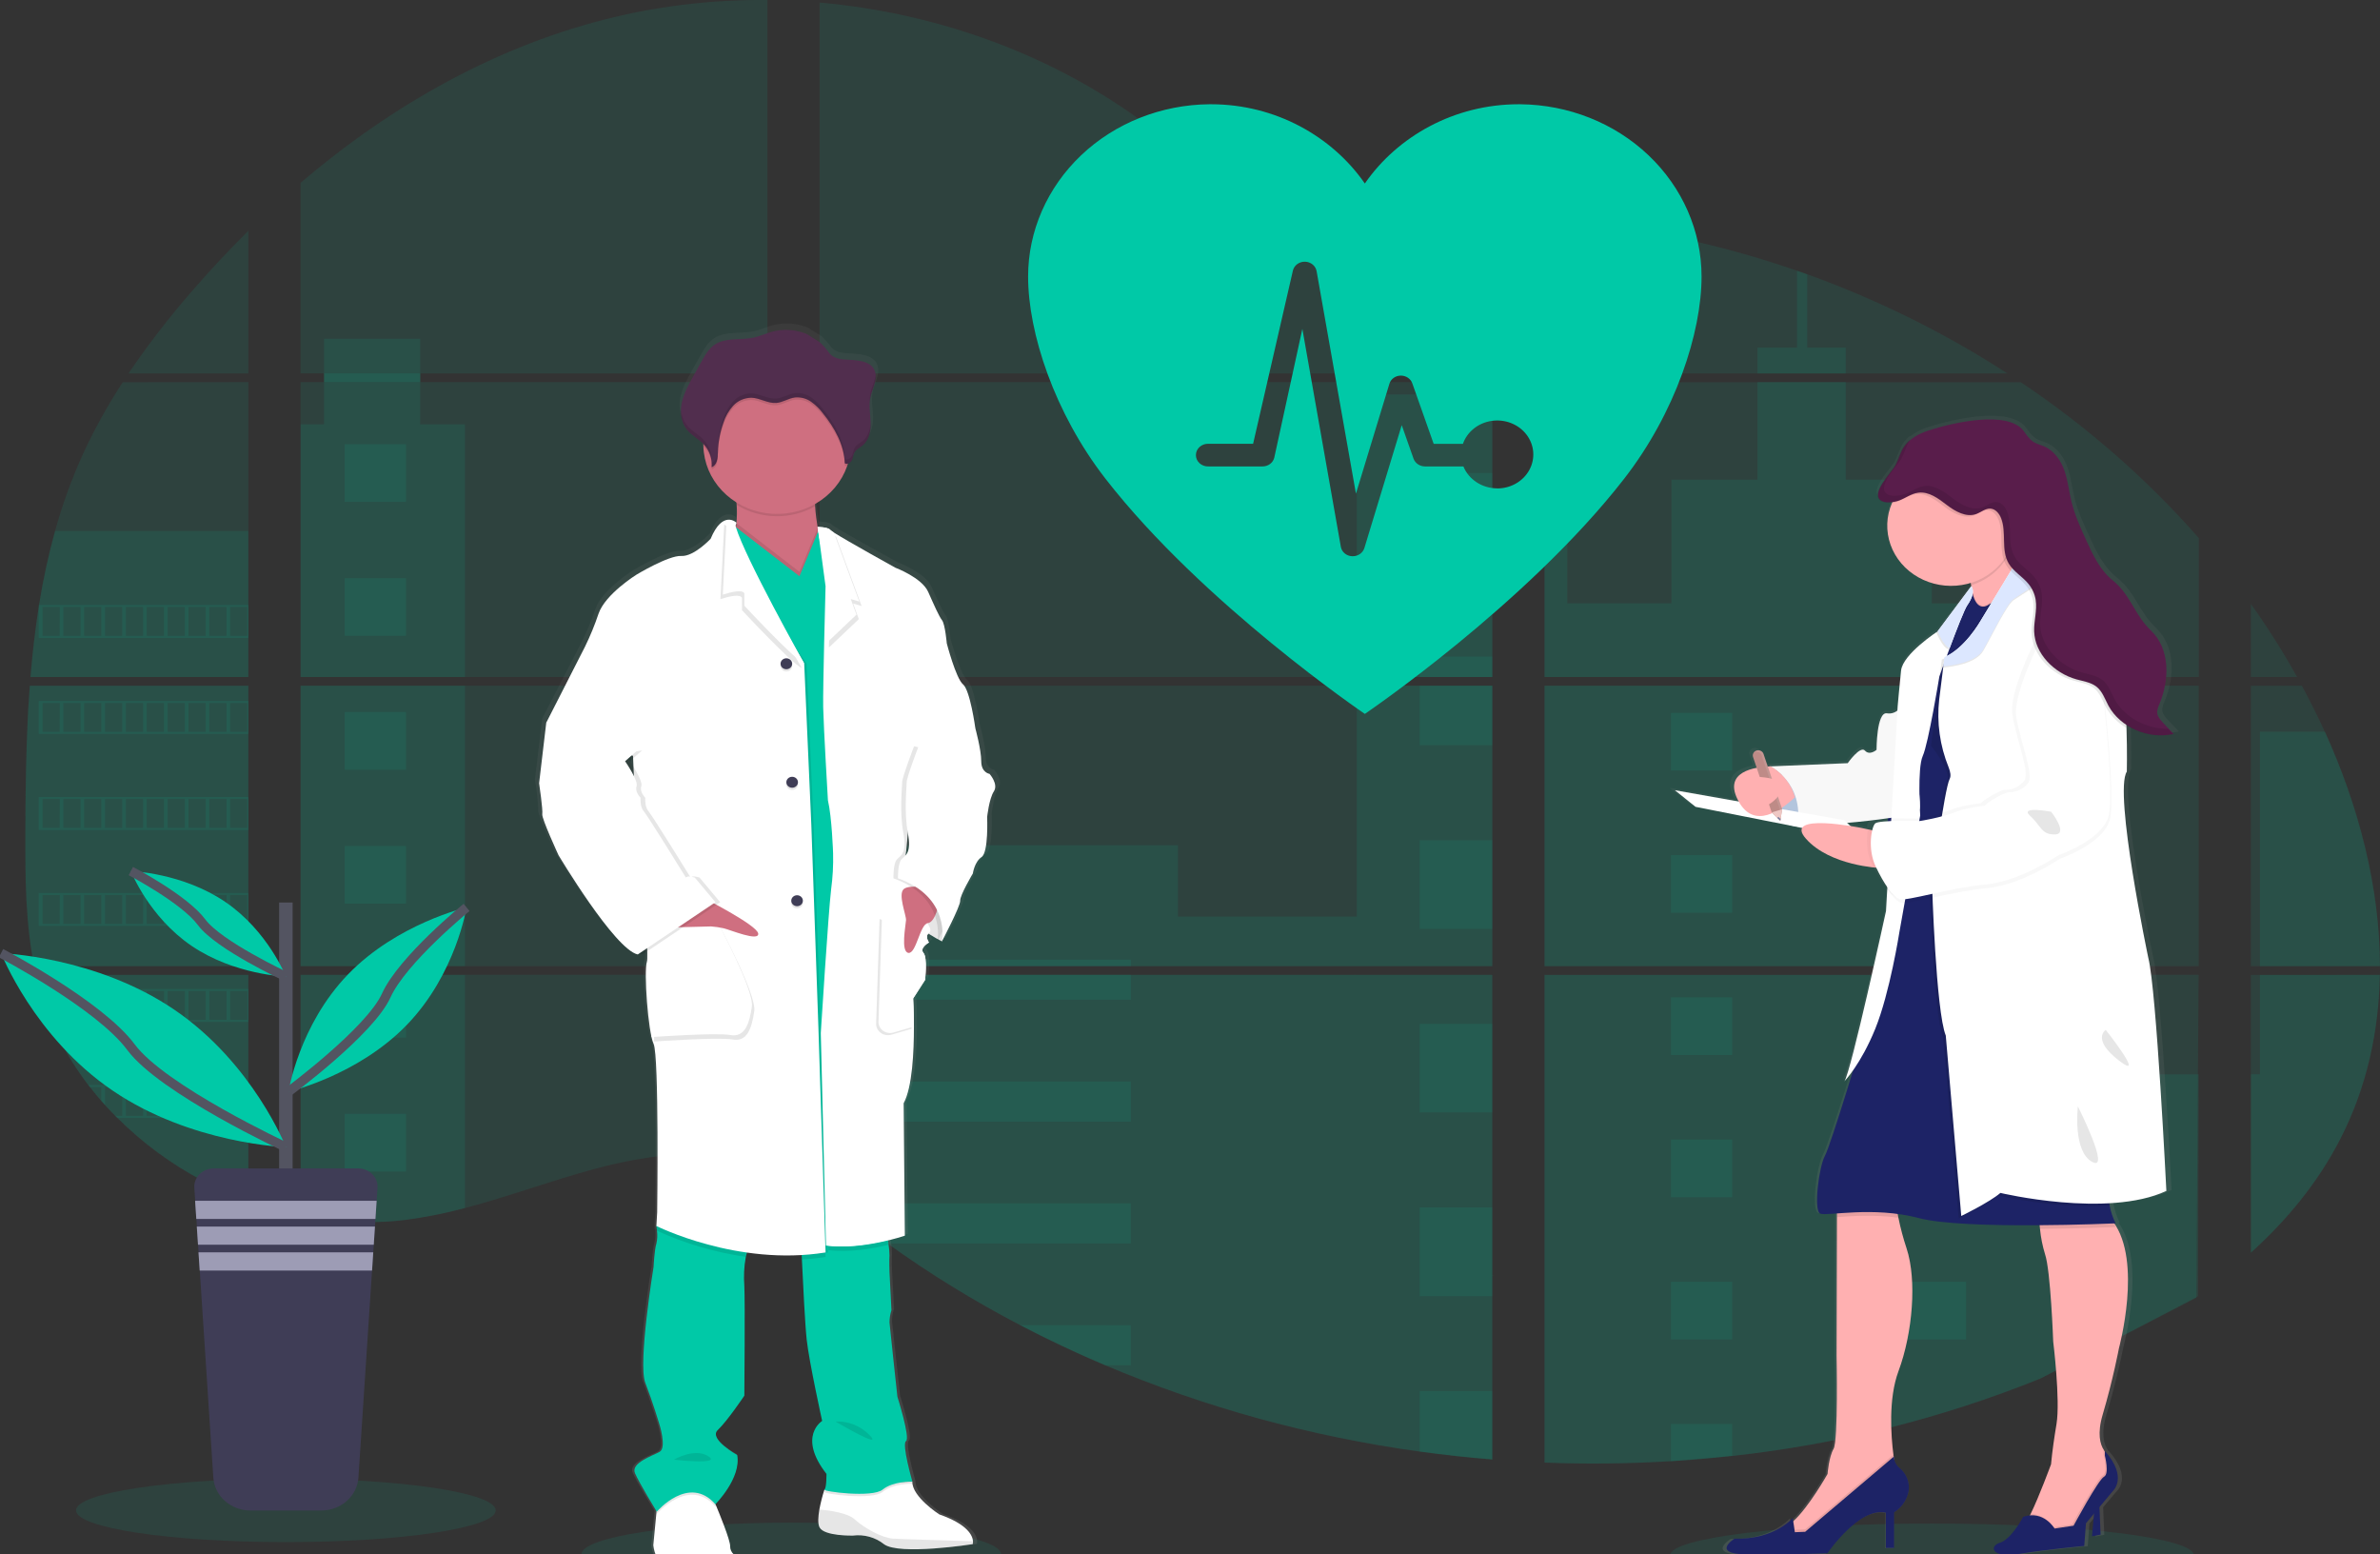 <svg width="510" height="333" viewBox="0 0 510 333" fill="none" xmlns="http://www.w3.org/2000/svg">
<rect x="0" y="0" width="510" height="333" fill="#333333" stroke="none"/>
<g clip-path="url(#clip0_8814_27139)">
<path opacity="0.1" d="M169.555 339.809C194.391 339.809 214.525 336.765 214.525 333.011C214.525 329.256 194.391 326.213 169.555 326.213C144.718 326.213 124.584 329.256 124.584 333.011C124.584 336.765 144.718 339.809 169.555 339.809Z" fill="#00C9A7"/>
<path opacity="0.1" d="M414.009 340C445.001 340 470.125 336.957 470.125 333.202C470.125 329.448 445.001 326.404 414.009 326.404C383.017 326.404 357.893 329.448 357.893 333.202C357.893 336.957 383.017 340 414.009 340Z" fill="#00C9A7"/>
<path opacity="0.1" d="M6.388 146.904H53.227V206.991H9.817C9.701 207.608 9.591 208.229 9.471 208.85H53.227V257.309C53.149 257.287 53.08 257.261 53.006 257.235C51.769 256.774 50.541 256.288 49.314 255.767L48.529 255.432C47.298 254.885 46.068 254.306 44.837 253.695C44.408 253.482 43.979 253.26 43.554 253.034C36.722 249.432 30.515 244.868 25.149 239.499C24.992 239.356 24.844 239.204 24.687 239.065C23.939 238.3 23.206 237.527 22.495 236.737L21.71 235.868C20.87 234.899 20.058 233.905 19.269 232.897C19.153 232.749 19.043 232.601 18.923 232.462C15.713 228.274 13.048 223.739 10.985 218.954C10.92 218.81 10.864 218.654 10.805 218.519C10.171 216.984 9.609 215.435 9.12 213.871C8.908 213.215 8.705 212.568 8.529 211.886C8.465 211.686 8.409 211.491 8.358 211.296C5.737 201.666 5.428 191.662 5.428 181.728C5.428 180.568 5.428 179.404 5.428 178.253C5.428 174.235 5.479 170.191 5.552 166.151C5.552 165.104 5.598 164.062 5.622 163.011C5.686 160.344 5.778 157.677 5.898 155.01C5.926 154.267 5.963 153.528 6.005 152.79C6.005 152.364 6.028 151.939 6.074 151.513C6.185 149.967 6.277 148.433 6.388 146.904Z" fill="#00C9A7"/>
<path opacity="0.1" d="M53.228 80.003H27.535C31.712 73.85 36.275 67.938 41.201 62.298C45.018 57.885 49.047 53.584 53.228 49.44V80.003Z" fill="#00C9A7"/>
<path opacity="0.1" d="M53.227 81.862V145.046H6.535C6.535 144.863 6.567 144.676 6.581 144.494C6.623 143.994 6.664 143.495 6.711 143C6.761 142.418 6.817 141.831 6.877 141.262C6.937 140.693 7.001 139.998 7.071 139.368C7.14 138.738 7.204 138.1 7.283 137.47C7.361 136.84 7.431 136.21 7.514 135.585C7.597 134.959 7.67 134.325 7.758 133.7C7.827 133.178 7.901 132.662 7.975 132.14C8.081 131.406 8.192 130.668 8.312 129.938C8.312 129.829 8.344 129.717 8.363 129.612C9.205 124.27 10.353 118.975 11.801 113.749C13.317 108.267 15.253 102.896 17.593 97.677C20.081 92.218 22.993 86.939 26.307 81.883L53.227 81.862Z" fill="#00C9A7"/>
<path opacity="0.1" d="M64.41 146.9V206.991H164.454V146.9H64.41ZM64.41 208.846V260.449C64.982 260.562 65.55 260.671 66.113 260.762C66.879 260.901 67.641 261.027 68.421 261.135C68.569 261.157 68.721 261.179 68.882 261.192C69.187 261.24 69.501 261.279 69.805 261.318C70.576 261.418 71.342 261.5 72.113 261.565C72.478 261.6 72.847 261.631 73.216 261.657L74.107 261.722C74.591 261.757 75.071 261.783 75.547 261.796C75.842 261.796 76.137 261.822 76.442 261.83C76.673 261.83 76.903 261.83 77.144 261.83C77.383 261.83 77.725 261.83 78.016 261.83C78.413 261.83 78.81 261.83 79.202 261.83H79.733C80.13 261.83 80.526 261.83 80.919 261.796H80.947C81.219 261.796 81.496 261.796 81.773 261.761C81.85 261.765 81.927 261.765 82.003 261.761C82.234 261.761 82.465 261.761 82.686 261.73H82.848L84.394 261.617C84.902 261.574 85.414 261.518 85.931 261.465L86.983 261.348C91.264 260.784 95.498 259.936 99.652 258.811C108.984 256.362 118.113 252.934 127.44 250.424C139.5 247.188 152.824 245.598 164.477 249.555V208.846H64.41ZM164.454 80.002V0.004C153.501 -0.108 142.578 1.098 131.949 3.592C106.616 9.582 83.886 22.574 64.41 39.167V79.998H69.431V81.853H64.41V145.045H164.454V81.857H90.048V80.002H164.454ZM292.956 52.98C286.688 52.772 280.458 50.904 274.823 48.02C264.046 42.503 255.439 33.985 245.821 26.796C225.837 11.823 201.053 2.788 175.628 0.547V80.002H318.446L318.801 79.651L292.956 52.98ZM305.966 50.808L319.761 65.056V47.073C315.141 47.611 311.094 48.893 305.984 50.791L305.966 50.808ZM319.761 273.263V208.846H290.367C290.288 208.572 290.21 208.294 290.117 208.016C290.205 208.294 290.279 208.572 290.362 208.846H175.646V255.432C176.735 256.192 177.811 256.991 178.877 257.804C180.026 258.672 181.161 259.589 182.301 260.488L183.45 261.383C184 261.817 184.553 262.252 185.112 262.66C186.22 263.506 187.338 264.34 188.467 265.162C189.026 265.596 189.598 265.987 190.166 266.396C199.178 272.881 208.685 278.733 218.609 283.905C220.834 285.063 223.078 286.194 225.343 287.298C226.852 288.023 228.37 288.744 229.893 289.443C232.183 290.495 234.49 291.508 236.816 292.484C258.261 301.544 280.938 307.761 304.198 310.958C309.364 311.676 314.55 312.241 319.756 312.652V273.259H320.218L319.761 273.263ZM175.646 81.857V145.045H319.779V81.857H175.646ZM175.646 146.9V206.991H319.779V146.9H175.646ZM330.967 46.995V67.054L348.574 48.871C342.74 47.985 336.871 47.352 330.967 46.973V46.995ZM330.967 146.922V206.991H471.154V146.9L330.967 146.922ZM470.642 278.032L471.135 208.846H330.967V313.342C339.996 313.699 349.04 313.598 358.058 313.038H358.215C362.522 312.784 366.81 312.413 371.078 311.926H371.174C393.942 309.433 416.204 303.842 437.264 295.329M498.185 156.795C497.659 155.626 497.11 154.467 496.551 153.32C495.508 151.148 494.405 149.037 493.27 146.926H482.332V206.991H509.986C509.972 189.981 505.399 172.606 498.199 156.773L498.185 156.795ZM482.332 208.867V268.376C490.122 261.348 496.704 253.308 501.444 244.117C507.143 233.049 509.751 221.065 509.963 208.859L482.332 208.867ZM482.332 129.412V145.05H492.245C489.246 139.666 485.942 134.439 482.346 129.39L482.332 129.412ZM387.258 58.783C386.529 58.523 385.8 58.258 385.066 58.002C377.327 55.312 369.418 53.075 361.386 51.303L334.442 79.134L333.925 79.651L334.271 80.007H430.166C416.811 71.354 402.412 64.223 387.272 58.762L387.258 58.783ZM432.977 81.879H332.933L330.967 83.573V145.045H348.2H348.228H471.172V115.269C460.051 102.61 447.214 91.377 432.991 81.857L432.977 81.879Z" fill="#00C9A7"/>
<path opacity="0.1" d="M53.227 113.731V145.045H6.535C6.535 144.863 6.567 144.676 6.581 144.494C6.623 143.994 6.664 143.495 6.711 142.999C6.761 142.417 6.817 141.831 6.877 141.262C6.937 140.693 7.001 139.998 7.071 139.368C7.14 138.738 7.204 138.1 7.283 137.47C7.361 136.84 7.431 136.21 7.514 135.585C7.597 134.959 7.67 134.325 7.758 133.7C7.827 133.178 7.901 132.661 7.975 132.14C8.081 131.406 8.192 130.668 8.312 129.938C8.312 129.829 8.344 129.716 8.363 129.612C9.205 124.27 10.353 118.975 11.801 113.749L53.227 113.731Z" fill="#00C9A7"/>
<path opacity="0.1" d="M6.388 146.904H53.227V206.991H9.817C9.701 207.608 9.591 208.229 9.471 208.85H53.227V257.309C53.149 257.287 53.08 257.261 53.006 257.235C51.769 256.774 50.541 256.288 49.314 255.767L48.529 255.432C47.298 254.885 46.068 254.306 44.837 253.695C44.408 253.482 43.979 253.26 43.554 253.034C36.722 249.432 30.515 244.868 25.149 239.499C24.992 239.356 24.844 239.204 24.687 239.065C23.939 238.3 23.206 237.527 22.495 236.737L21.71 235.868C20.87 234.899 20.058 233.905 19.269 232.897C19.153 232.749 19.043 232.601 18.923 232.462C15.713 228.274 13.048 223.739 10.985 218.954C10.92 218.81 10.864 218.654 10.805 218.519C10.171 216.984 9.609 215.435 9.12 213.871C8.908 213.215 8.705 212.568 8.529 211.886C8.465 211.686 8.409 211.491 8.358 211.296C5.737 201.666 5.428 191.662 5.428 181.728C5.428 180.568 5.428 179.404 5.428 178.253C5.428 174.235 5.479 170.191 5.552 166.151C5.552 165.104 5.598 164.062 5.622 163.011C5.686 160.344 5.778 157.677 5.898 155.01C5.926 154.267 5.963 153.528 6.005 152.79C6.005 152.364 6.028 151.939 6.074 151.513C6.185 149.967 6.277 148.433 6.388 146.904Z" fill="#00C9A7"/>
<path opacity="0.1" d="M99.629 90.905V145.045H64.41V90.905H69.431V72.575H90.043V90.905H99.629Z" fill="#00C9A7"/>
<path opacity="0.1" d="M99.628 146.9H64.414V206.987H99.628V146.9Z" fill="#00C9A7"/>
<path opacity="0.1" d="M64.41 208.85H99.629V258.803C95.475 259.926 91.241 260.773 86.96 261.335L85.908 261.457C85.391 261.513 84.879 261.561 84.371 261.609C83.863 261.657 83.337 261.691 82.825 261.722H82.663C82.442 261.722 82.202 261.748 81.985 261.752H81.749C81.473 261.752 81.196 261.778 80.919 261.787C80.526 261.809 80.134 261.813 79.733 261.817C79.562 261.817 79.4 261.817 79.23 261.817C78.833 261.817 78.44 261.817 78.043 261.817H77.171C76.936 261.817 76.71 261.817 76.465 261.817L75.574 261.787C75.113 261.787 74.614 261.739 74.134 261.709L73.248 261.648L72.145 261.552C71.37 261.487 70.599 261.405 69.838 261.305L68.915 261.183L68.453 261.122C67.682 261.009 66.921 260.888 66.145 260.749C65.578 260.658 65.015 260.545 64.442 260.436L64.41 208.85Z" fill="#00C9A7"/>
<path opacity="0.1" d="M319.779 84.511H290.74V145.041H319.779V84.511Z" fill="#00C9A7"/>
<path opacity="0.1" d="M319.784 146.9V206.991H175.646V181.072H252.421V196.362H290.741V146.9H319.784Z" fill="#00C9A7"/>
<path opacity="0.1" d="M320.241 273.276H319.78V312.695C314.58 312.281 309.395 311.718 304.226 311.006C280.955 307.799 258.269 301.569 236.817 292.493C230.623 289.869 224.555 287.005 218.614 283.901C208.69 278.726 199.182 272.874 190.166 266.391C187.901 264.758 185.666 263.087 183.46 261.379C181.932 260.193 180.414 258.977 178.877 257.795C177.811 256.983 176.736 256.184 175.646 255.419V208.85H290.358C290.279 208.572 290.201 208.294 290.118 208.021C290.205 208.294 290.288 208.572 290.367 208.85H319.78V273.25C319.937 273.254 320.089 273.267 320.241 273.276Z" fill="#00C9A7"/>
<path opacity="0.1" d="M395.514 80.003H376.592V74.469H385.075V57.984C385.81 58.236 386.542 58.495 387.271 58.762V74.469H395.514V80.003Z" fill="#00C9A7"/>
<path opacity="0.1" d="M441.104 145.045H348.209C348.209 145.045 348.209 145.045 348.242 145.067L348.2 145.045H330.967V84.515H335.85V129.256H358.164V102.759H376.597V81.861H395.52V102.776H413.953V129.273H441.104V145.045Z" fill="#00C9A7"/>
<path opacity="0.1" d="M330.967 146.9V206.991H441.104V146.9H330.967ZM471.002 277.724L471.154 230.161H441.104V208.877H330.967V313.343C339.996 313.7 349.04 313.598 358.058 313.039H358.215C362.523 312.784 366.81 312.413 371.078 311.927H371.175C393.942 309.433 416.204 303.842 437.264 295.329" fill="#00C9A7"/>
<path opacity="0.1" d="M484.288 208.85H509.981C509.755 221.052 507.152 233.036 501.457 244.104C496.717 253.299 490.131 261.34 482.35 268.363V230.139H484.288V208.85Z" fill="#00C9A7"/>
<path opacity="0.1" d="M509.996 206.991H484.289V156.773H498.199C505.399 172.606 509.973 189.981 509.996 206.991Z" fill="#00C9A7"/>
<path opacity="0.1" d="M319.784 101.339H304.227V120.317H319.784V101.339Z" fill="#00C9A7"/>
<path opacity="0.1" d="M319.784 140.676H304.227V145.046H319.784V140.676Z" fill="#00C9A7"/>
<path opacity="0.1" d="M319.784 146.9H304.227V159.649H319.784V146.9Z" fill="#00C9A7"/>
<path opacity="0.1" d="M319.784 180.012H304.227V198.99H319.784V180.012Z" fill="#00C9A7"/>
<path opacity="0.1" d="M319.784 219.349H304.227V238.326H319.784V219.349Z" fill="#00C9A7"/>
<path opacity="0.1" d="M319.78 273.25C319.937 273.25 320.089 273.25 320.241 273.276H319.78V277.685H304.227V258.686H319.78V273.25Z" fill="#00C9A7"/>
<path opacity="0.1" d="M319.78 298.014V312.674C314.58 312.26 309.396 311.696 304.227 310.984V298.014H319.78Z" fill="#00C9A7"/>
<path opacity="0.1" d="M242.323 205.597H175.646V206.991H242.323V205.597Z" fill="#00C9A7"/>
<path opacity="0.1" d="M242.323 208.846H175.646V214.188H242.323V208.846Z" fill="#00C9A7"/>
<path opacity="0.1" d="M242.323 231.702H175.646V240.294H242.323V231.702Z" fill="#00C9A7"/>
<path opacity="0.1" d="M242.317 257.808V266.4H190.165C187.9 264.773 185.663 263.102 183.454 261.387C181.926 260.201 180.413 258.985 178.871 257.808H242.317Z" fill="#00C9A7"/>
<path opacity="0.1" d="M242.317 283.91V292.493H236.811C230.624 289.866 224.558 287.001 218.613 283.896L242.317 283.91Z" fill="#00C9A7"/>
<path opacity="0.1" d="M371.188 152.725H358.062V165.079H371.188V152.725Z" fill="#00C9A7"/>
<path opacity="0.1" d="M86.993 95.166H73.867V107.52H86.993V95.166Z" fill="#00C9A7"/>
<path opacity="0.1" d="M86.993 123.861H73.867V136.215H86.993V123.861Z" fill="#00C9A7"/>
<path opacity="0.1" d="M86.993 152.556H73.867V164.909H86.993V152.556Z" fill="#00C9A7"/>
<path opacity="0.1" d="M86.993 181.246H73.867V193.6H86.993V181.246Z" fill="#00C9A7"/>
<path opacity="0.1" d="M86.993 209.94H73.867V222.294H86.993V209.94Z" fill="#00C9A7"/>
<path opacity="0.1" d="M86.993 238.635H73.867V250.988H86.993V238.635Z" fill="#00C9A7"/>
<path opacity="0.1" d="M421.296 152.725H408.17V165.079H421.296V152.725Z" fill="#00C9A7"/>
<path opacity="0.1" d="M371.188 183.196H358.062V195.55H371.188V183.196Z" fill="#00C9A7"/>
<path opacity="0.1" d="M421.296 183.196H408.17V195.55H421.296V183.196Z" fill="#00C9A7"/>
<path opacity="0.1" d="M371.188 213.663H358.062V226.017H371.188V213.663Z" fill="#00C9A7"/>
<path opacity="0.1" d="M421.296 213.663H408.17V226.017H421.296V213.663Z" fill="#00C9A7"/>
<path opacity="0.1" d="M371.188 244.134H358.062V256.488H371.188V244.134Z" fill="#00C9A7"/>
<path opacity="0.1" d="M421.296 244.134H408.17V256.488H421.296V244.134Z" fill="#00C9A7"/>
<path opacity="0.1" d="M371.188 274.605H358.062V286.959H371.188V274.605Z" fill="#00C9A7"/>
<path opacity="0.1" d="M421.296 274.605H408.17V286.959H421.296V274.605Z" fill="#00C9A7"/>
<path opacity="0.1" d="M358.062 313.039V305.072H371.184V311.905L358.062 313.039Z" fill="#00C9A7"/>
<path opacity="0.1" d="M8.307 129.604V136.671H53.227V129.604H8.307ZM12.783 136.228H9.119V130.038H12.811L12.783 136.228ZM17.256 136.228H13.563V130.038H17.256V136.228ZM21.718 136.228H18.026V130.038H21.718V136.228ZM26.191 136.228H22.503V130.038H26.195L26.191 136.228ZM30.658 136.228H26.966V130.038H30.658V136.228ZM35.13 136.228H31.438V130.038H35.13V136.228ZM39.602 136.228H35.91V130.038H39.602V136.228ZM44.07 136.228H40.378V130.038H44.07V136.228ZM48.538 136.228H44.845V130.038H48.538V136.228ZM53.005 136.228H49.313V130.038H53.005V136.228Z" fill="#00C9A7"/>
<path opacity="0.1" d="M8.307 150.167V157.234H53.227V150.167H8.307ZM12.783 156.786H9.119V150.614H12.811L12.783 156.786ZM17.256 156.786H13.563V150.614H17.256V156.786ZM21.718 156.786H18.026V150.614H21.718V156.786ZM26.191 156.786H22.503V150.614H26.195L26.191 156.786ZM30.658 156.786H26.966V150.614H30.658V156.786ZM35.13 156.786H31.438V150.614H35.13V156.786ZM39.602 156.786H35.91V150.614H39.602V156.786ZM44.07 156.786H40.378V150.614H44.07V156.786ZM48.538 156.786H44.845V150.614H48.538V156.786ZM53.005 156.786H49.313V150.614H53.005V156.786Z" fill="#00C9A7"/>
<path opacity="0.1" d="M8.307 170.738V177.819H53.227V170.738H8.307ZM12.783 177.358H9.119V171.181H12.811L12.783 177.358ZM17.256 177.358H13.563V171.181H17.256V177.358ZM21.718 177.358H18.026V171.181H21.718V177.358ZM26.191 177.358H22.503V171.181H26.195L26.191 177.358ZM30.658 177.358H26.966V171.181H30.658V177.358ZM35.13 177.358H31.438V171.181H35.13V177.358ZM39.602 177.358H35.91V171.181H39.602V177.358ZM44.07 177.358H40.378V171.181H44.07V177.358ZM48.538 177.358H44.845V171.181H48.538V177.358ZM53.005 177.358H49.313V171.181H53.005V177.358Z" fill="#00C9A7"/>
<path opacity="0.1" d="M8.307 191.311V198.369H53.227V191.311H8.307ZM12.783 197.93H9.119V191.749H12.811L12.783 197.93ZM17.256 197.93H13.563V191.749H17.256V197.93ZM21.718 197.93H18.026V191.749H21.718V197.93ZM26.191 197.93H22.503V191.749H26.195L26.191 197.93ZM30.658 197.93H26.966V191.749H30.658V197.93ZM35.13 197.93H31.438V191.749H35.13V197.93ZM39.602 197.93H35.91V191.749H39.602V197.93ZM44.07 197.93H40.378V191.749H44.07V197.93ZM48.538 197.93H44.845V191.749H48.538V197.93ZM53.005 197.93H49.313V191.749H53.005V197.93Z" fill="#00C9A7"/>
<path opacity="0.1" d="M8.502 211.878C8.682 212.543 8.885 213.207 9.097 213.863V212.321H12.79V218.498H10.814C10.874 218.641 10.934 218.797 10.994 218.932H53.228V211.878H8.502ZM17.271 218.498H13.579V212.321H17.271V218.498ZM21.734 218.498H18.042V212.321H21.734V218.498ZM26.206 218.498H22.505V212.321H26.197L26.206 218.498ZM30.674 218.498H26.981V212.321H30.674V218.498ZM35.146 218.498H31.453V212.321H35.146V218.498ZM39.618 218.498H35.926V212.321H39.618V218.498ZM44.085 218.498H40.393V212.321H44.085V218.498ZM48.553 218.498H44.861V212.321H48.553V218.498ZM53.02 218.498H49.328V212.321H53.02V218.498Z" fill="#00C9A7"/>
<path opacity="0.1" d="M18.932 232.45C19.047 232.589 19.158 232.745 19.278 232.884H21.719V235.851C21.982 236.146 22.241 236.442 22.508 236.72V232.867H26.201V239.065H24.705C24.853 239.209 24.996 239.361 25.167 239.5H53.241V232.45H18.932ZM30.659 239.065H26.967V232.893H30.659V239.065ZM35.131 239.065H31.439V232.893H35.131V239.065ZM39.603 239.065H35.911V232.893H39.603V239.065ZM44.071 239.065H40.379V232.893H44.071V239.065ZM48.538 239.065H44.846V232.893H48.538V239.065ZM53.006 239.065H49.314V232.893H53.006V239.065Z" fill="#00C9A7"/>
<path opacity="0.1" d="M43.572 253.017C43.992 253.243 44.422 253.451 44.855 253.677V253.46H48.547V255.415L49.332 255.758V253.46H53.024V257.217C53.095 257.251 53.169 257.277 53.246 257.296V253.017H43.572Z" fill="#00C9A7"/>
<path opacity="0.1" d="M290.117 208.016C290.204 208.294 290.278 208.572 290.361 208.846C290.287 208.572 290.209 208.294 290.117 208.016ZM69.449 79.989V81.844H90.065V79.989H69.449ZM290.117 208.016C290.204 208.294 290.278 208.572 290.361 208.846C290.287 208.572 290.209 208.294 290.117 208.016ZM290.117 208.016C290.204 208.294 290.278 208.572 290.361 208.846C290.287 208.572 290.209 208.294 290.117 208.016Z" fill="#00C9A7"/>
<path d="M213.038 164.918C213.038 164.918 211.22 164.679 211.22 162.186C211.22 159.692 209.919 155.036 209.919 155.036C209.919 155.014 208.792 146.926 207.237 145.641C205.682 144.355 203.683 136.805 203.683 136.805C203.683 136.805 203.342 132.709 202.645 131.828C201.948 130.946 201.007 128.787 199.617 125.707C198.228 122.628 192.436 120.495 192.436 120.495C192.436 120.495 181.964 114.778 178.997 112.915C178.727 112.762 178.475 112.583 178.244 112.381C177.727 111.742 175.475 111.729 175.475 111.729C175.24 110.33 175.014 108.723 174.94 107.268C174.94 107.112 174.94 106.955 174.917 106.799C178.226 104.958 180.718 102.056 181.937 98.624C181.992 98.459 182.038 98.285 182.089 98.12C182.287 98.059 182.47 97.959 182.625 97.827C182.78 97.696 182.904 97.535 182.989 97.356C183.256 96.796 183.261 96.14 183.593 95.618C183.981 95.001 184.719 94.671 185.301 94.207C186.769 93.034 187.147 91.057 187.078 89.259C187.032 87.804 186.783 86.336 186.879 84.889L186.907 84.525C186.935 84.307 186.967 84.09 187.009 83.882C187.235 82.804 187.729 81.788 188.006 80.719C188.282 79.651 188.31 78.448 187.664 77.527C186.718 76.176 184.747 75.906 183.016 75.767C181.055 75.611 179.301 75.815 178.046 74.282C177.458 73.481 176.797 72.729 176.071 72.036C175.812 71.81 173.301 70.368 173.301 70.273C170.851 69.205 168.073 69.004 165.479 69.708C164.177 70.064 162.95 70.646 161.63 70.937C158.782 71.572 155.505 70.885 153.087 72.418C151.739 73.287 150.931 74.669 150.175 76.015C149.559 77.124 148.935 78.232 148.301 79.338C147.281 81.158 146.242 83.008 145.813 85.024C145.723 85.463 145.667 85.907 145.647 86.353V86.375C145.647 86.536 145.647 86.696 145.647 86.857V87.061C145.647 87.213 145.647 87.361 145.675 87.496C145.702 87.63 145.698 87.674 145.712 87.765C145.726 87.856 145.749 88.06 145.776 88.199C145.804 88.338 145.859 88.582 145.915 88.773C145.938 88.855 145.97 88.933 145.998 89.011C146.044 89.159 146.099 89.303 146.159 89.446C146.192 89.52 146.224 89.598 146.261 89.672C146.33 89.824 146.413 89.972 146.496 90.106C146.533 90.167 146.561 90.223 146.598 90.28C146.727 90.482 146.868 90.676 147.022 90.862C148.01 92.022 149.464 92.76 150.539 93.846C150.539 93.889 150.539 93.933 150.539 93.972C150.539 94.094 150.539 94.211 150.539 94.333C150.596 96.754 151.281 99.126 152.534 101.242C153.788 103.358 155.571 105.154 157.73 106.473C157.73 106.638 157.753 106.808 157.762 106.973C157.852 108.262 157.835 109.556 157.711 110.843C157.523 110.635 157.288 110.469 157.023 110.358C156.758 110.246 156.469 110.192 156.179 110.2C155.981 110.191 155.782 110.207 155.588 110.248L155.547 110.218V110.257C154.531 110.491 153.281 111.486 152.085 114.314C152.085 114.314 148.449 118.171 145.679 118.01C142.91 117.849 135.9 122.024 135.9 122.024C135.9 122.024 129.06 126.202 127.592 130.459C126.772 132.873 125.788 135.235 124.648 137.531L116.193 153.928L114.633 166.938C114.633 166.938 115.496 172.724 115.325 173.605C115.154 174.487 118.874 182.441 118.874 182.441C118.874 182.441 131.165 202.765 136.186 203.807L136.546 203.568C136.761 203.674 136.989 203.754 137.224 203.807L138.258 203.121C138.32 203.886 138.294 204.655 138.18 205.414C137.487 207.421 138.438 220.518 139.647 223.085C140.856 225.652 140.427 259.311 140.427 259.311L140.257 262.282C140.257 262.282 140.257 262.378 140.298 262.543L140.257 263.247L140.381 263.307C140.511 264.25 140.468 265.206 140.257 266.135C139.823 267.438 139.647 271.122 139.647 271.122C139.647 271.122 136.19 291.92 137.829 296.098C139.467 300.277 140.861 304.855 140.861 304.855C140.861 304.855 142.592 310.068 140.944 310.958C139.297 311.849 134.612 313.343 135.577 315.515C136.454 317.521 139.781 322.899 140.275 323.685L140.233 324.098L139.555 331.017C139.665 331.931 139.928 332.822 140.335 333.658C141.078 335.166 142.523 336.729 145.269 336.56C145.73 336.53 146.266 336.477 146.782 336.412C151.808 335.778 157.997 333.667 157.997 333.667C157.676 333.475 157.382 333.246 157.12 332.985C156.873 332.76 156.678 332.49 156.545 332.191C156.413 331.892 156.346 331.571 156.35 331.248C156.424 329.988 153.918 323.985 153.294 322.508C153.198 322.295 153.147 322.174 153.147 322.174C153.147 322.174 158.86 316.553 157.91 311.57C157.91 311.57 151.587 308.096 153.668 306.189C155.75 304.282 159.47 298.804 159.47 298.804C159.47 298.804 159.64 278.324 159.47 275.266C159.292 273.143 159.399 271.008 159.788 268.911C159.857 268.594 159.94 268.285 160.028 267.981C162.907 268.386 165.813 268.593 168.723 268.602C169.785 268.602 170.865 268.602 171.954 268.542C171.954 268.831 171.968 269.144 171.995 269.48C172.235 274.553 172.683 283.449 173.048 286.755C173.565 291.494 176.421 304.264 176.421 304.264C176.421 304.264 170.971 307.557 177.372 315.671C177.372 315.671 177.372 318.612 176.947 319.037C176.494 320.429 176.129 321.845 175.854 323.277C175.586 324.806 175.475 326.352 175.909 327.156C176.947 329.076 183.178 328.919 183.178 328.919L183.33 328.893C184.507 328.779 185.695 328.885 186.827 329.207C187.96 329.528 189.013 330.058 189.925 330.765C192.293 332.555 201.279 331.769 206.143 331.2C208.049 330.974 209.323 330.765 209.323 330.765C209.385 330.562 209.407 330.35 209.388 330.14C209.337 329.015 208.4 326.548 202.05 324.345C202.05 324.345 196.078 320.566 196.161 317.274H196.036H195.344C195.847 317.248 196.17 317.274 196.17 317.274C196.17 317.274 193.83 309.238 194.785 308.586C195.741 307.935 192.879 299.03 192.879 299.03C192.879 299.03 191.241 284.088 191.153 283.041C191.157 282.143 191.301 281.25 191.582 280.391L191.153 272.199C191.153 272.199 191.07 269.476 191.153 268.589C191.139 267.82 191.073 267.053 190.955 266.292C190.913 265.988 190.872 265.67 190.825 265.358C193.064 264.823 194.518 264.328 194.518 264.328L194.259 235.812C196.161 232.337 196.511 224.714 196.502 219.306C196.502 215.831 196.336 213.259 196.336 213.259L198.934 209.267C198.934 209.267 199.534 204.489 198.584 203.442C198.164 202.969 198.353 202.478 198.699 202.074C198.879 201.94 199.068 201.818 199.267 201.709C199.267 201.709 199.239 201.67 199.207 201.614C199.388 201.471 199.581 201.342 199.784 201.227C199.784 201.227 198.861 199.881 199.687 199.311C200.462 199.807 201.154 200.18 201.68 200.484C201.644 200.801 201.607 200.984 201.607 200.984L201.828 200.549C202.336 200.819 202.645 200.984 202.645 200.984C202.645 200.984 206.716 193.352 206.628 192.227C206.54 191.102 209.397 186.363 209.397 186.363C209.397 186.363 209.743 183.874 211.303 182.831C212.863 181.789 212.512 174.235 212.512 174.235C212.512 174.235 212.946 170.3 213.985 168.693C215.023 167.085 213.038 164.918 213.038 164.918ZM135.152 161.569L135.231 163.389C134.769 162.69 134.437 162.186 134.437 162.186L135.152 161.569Z" fill="url(#paint0_linear_8814_27139)"/>
<path d="M202.867 197.687L201.87 201.683C201.87 201.683 193.885 197.848 192.446 192.974C191.006 188.1 194.855 186.25 194.855 186.25L202.294 189.217L202.867 197.687Z" fill="white"/>
<path opacity="0.1" d="M202.867 197.687L201.87 201.683C201.87 201.683 193.885 197.848 192.446 192.974C191.006 188.1 194.855 186.25 194.855 186.25L202.294 189.217L202.867 197.687Z" fill="black"/>
<path d="M158.058 333.693C158.058 333.693 150.674 336.247 145.597 336.568C142.902 336.738 141.485 335.183 140.756 333.684C140.357 332.851 140.1 331.964 139.994 331.056L140.654 324.171L141.005 320.505L151.791 317.869L153.318 322.264L153.461 322.599C154.075 324.067 156.535 330.04 156.461 331.286C156.458 331.606 156.524 331.922 156.654 332.217C156.784 332.512 156.976 332.779 157.218 333.002C157.466 333.265 157.748 333.497 158.058 333.693Z" fill="white"/>
<path d="M208.496 330.192C208.515 330.401 208.493 330.611 208.432 330.813C208.432 330.813 192.638 333.293 189.408 330.813C188.497 330.088 187.435 329.551 186.291 329.235C185.146 328.92 183.944 328.833 182.762 328.98C182.762 328.98 176.651 329.136 175.631 327.242C175.207 326.448 175.318 324.906 175.581 323.385C175.849 321.961 176.207 320.552 176.651 319.167L176.896 318.985L178.35 317.886L195.371 317.413H195.5C195.417 320.688 201.278 324.445 201.278 324.445C207.504 326.617 208.423 329.071 208.496 330.192Z" fill="white"/>
<path opacity="0.1" d="M208.498 330.192C208.514 330.401 208.491 330.611 208.429 330.813C208.429 330.813 192.64 333.293 189.409 330.813C188.499 330.089 187.438 329.552 186.294 329.236C185.151 328.921 183.95 328.833 182.768 328.98C182.768 328.98 176.653 329.136 175.637 327.242C175.213 326.443 175.319 324.906 175.582 323.385C177.936 323.607 181.651 324.158 183.11 325.475C185.316 327.477 189.054 329.475 191.348 329.632C193.143 329.74 203.883 330.062 208.498 330.192Z" fill="black"/>
<path d="M169.014 127.866C162.922 125.638 155.085 118.275 157.042 114.835C157.477 113.967 157.735 113.03 157.804 112.072C157.93 110.772 157.948 109.465 157.859 108.163C157.722 106.03 157.449 103.906 157.042 101.804C157.042 101.804 176.062 102.208 174.954 104.844C174.631 105.617 174.58 106.96 174.668 108.463C174.755 109.966 174.986 111.664 175.226 113.102C175.558 115.074 175.891 116.577 175.891 116.577C175.891 116.577 174.728 118.11 174.045 118.193C173.362 118.275 177.755 131.041 169.014 127.866Z" fill="#CF6F80"/>
<path opacity="0.1" d="M153.446 322.599L153.303 322.747C147.617 316.275 140.74 324.341 140.74 324.341L140.639 324.171L140.989 320.505L151.775 317.869L153.303 322.264L153.446 322.599Z" fill="black"/>
<path opacity="0.1" d="M195.505 317.869C195.505 317.869 191.351 317.786 189.136 319.628C186.92 321.47 176.213 320.028 176.675 319.628C176.811 319.43 176.894 319.203 176.915 318.968L178.368 317.869L195.389 317.396C195.454 317.687 195.505 317.869 195.505 317.869Z" fill="black"/>
<path d="M160.521 267.043C160.212 267.763 159.977 268.509 159.82 269.271C159.435 271.359 159.328 273.483 159.501 275.595C159.672 278.636 159.501 299.012 159.501 299.012C159.501 299.012 155.851 304.446 153.815 306.362C151.78 308.278 157.969 311.718 157.969 311.718C158.892 316.67 153.299 322.264 153.299 322.264C147.613 315.792 140.736 323.863 140.736 323.863C140.736 323.863 136.998 317.782 136.065 315.61C135.133 313.438 139.716 311.935 141.327 311.053C142.937 310.171 141.248 304.972 141.248 304.972C141.248 304.972 139.887 300.415 138.271 296.259C136.656 292.102 140.053 271.408 140.053 271.408C140.053 271.408 140.228 267.733 140.648 266.452C140.86 265.527 140.902 264.575 140.773 263.637C140.745 263.32 140.713 263.055 140.69 262.877C140.667 262.699 140.648 262.616 140.648 262.616L140.713 262.512L143.02 258.464C143.02 258.464 161.629 264.493 160.521 267.043Z" fill="#00C9A7"/>
<path d="M195.505 317.391C195.505 317.391 191.351 317.309 189.136 319.129C186.921 320.949 176.213 319.528 176.675 319.129C177.136 318.729 177.099 315.771 177.099 315.771C170.818 307.7 176.176 304.425 176.176 304.425C176.176 304.425 173.37 291.72 172.863 287.007C172.507 283.714 172.069 274.866 171.833 269.814C171.732 267.643 171.672 266.148 171.672 266.148L176.804 265.175L177.464 265.049L189.842 262.712C189.842 262.712 190.184 264.884 190.414 266.661C190.529 267.419 190.594 268.184 190.608 268.95C190.525 269.819 190.608 272.538 190.608 272.538L191.028 280.691C190.754 281.546 190.612 282.434 190.608 283.328C190.691 284.366 192.302 299.23 192.302 299.23C192.302 299.23 195.103 308.1 194.148 308.738C193.193 309.377 195.505 317.391 195.505 317.391Z" fill="#00C9A7"/>
<path opacity="0.1" d="M174.955 104.844C174.632 105.617 174.581 106.96 174.668 108.463C172.121 109.906 169.192 110.645 166.219 110.592C163.246 110.54 160.348 109.7 157.86 108.167C157.723 106.033 157.45 103.908 157.043 101.804C157.043 101.804 176.062 102.199 174.955 104.844Z" fill="black"/>
<path d="M182.306 95.245C182.31 96.81 182.048 98.366 181.531 99.853C180.375 103.187 178.003 106.028 174.837 107.875C171.67 109.722 167.911 110.456 164.225 109.947C160.539 109.438 157.163 107.719 154.693 105.094C152.224 102.469 150.819 99.106 150.729 95.601C150.729 95.479 150.729 95.366 150.729 95.245C150.693 93.272 151.075 91.312 151.852 89.479C152.63 87.646 153.787 85.978 155.257 84.57C156.727 83.163 158.48 82.045 160.414 81.282C162.347 80.519 164.423 80.126 166.52 80.126C168.617 80.126 170.692 80.519 172.626 81.282C174.56 82.045 176.313 83.163 177.782 84.57C179.252 85.978 180.41 87.646 181.187 89.479C181.965 91.312 182.347 93.272 182.311 95.245H182.306Z" fill="#CF6F80"/>
<path opacity="0.1" d="M169.014 127.866C162.922 125.638 155.085 118.275 157.042 114.835C157.477 113.967 157.735 113.03 157.804 112.072L166.143 118.523L171.303 122.506L175.226 113.106C175.558 115.078 175.891 116.581 175.891 116.581C175.891 116.581 174.728 118.114 174.045 118.197C173.362 118.279 177.755 131.041 169.014 127.866Z" fill="black"/>
<path d="M190.58 156.374L183.616 266.487L174.533 267.048L151.014 203.199L154.872 127.397L155.684 111.382L166.142 119.465L171.307 123.449L175.345 113.775L182.854 119.935L190.58 156.374Z" fill="#00C9A7"/>
<path opacity="0.1" d="M160.523 267.043C160.213 267.763 159.979 268.509 159.821 269.271C153.212 268.311 146.793 266.424 140.779 263.672L140.654 263.612L140.696 262.912L140.719 262.547L143.027 258.499C143.027 258.499 161.63 264.493 160.523 267.043Z" fill="black"/>
<path opacity="0.1" d="M176.91 269.289C175.221 269.559 173.517 269.742 171.806 269.836C171.705 267.664 171.645 266.17 171.645 266.17L176.777 265.197L176.91 269.289Z" fill="black"/>
<path opacity="0.1" d="M190.388 266.682C187.106 267.486 182.039 268.389 177.502 267.825L177.438 265.071L189.816 262.734C189.816 262.734 190.157 264.884 190.388 266.682Z" fill="black"/>
<path opacity="0.1" d="M177.419 268.329C158.497 271.369 141.166 262.651 141.166 262.651L141.333 259.698C141.333 259.698 141.762 226.212 140.571 223.645C139.38 221.078 138.453 208.06 139.127 206.061C139.8 204.063 136.667 174.1 136.667 174.1L136.159 161.938L117.578 154.853L125.886 138.556C127.008 136.271 127.973 133.92 128.775 131.519C130.219 127.288 136.925 123.131 136.925 123.131C136.925 123.131 143.802 118.979 146.52 119.135C149.239 119.291 152.801 115.46 152.801 115.46C155.432 109.149 157.814 112.007 157.814 112.007C157.814 112.307 157.814 112.007 157.684 112.941C156.761 119.869 172.61 141.761 172.836 142.148L174.345 176.75L175.873 220.539L177.419 268.329Z" fill="black"/>
<path d="M176.911 268.329C157.989 271.369 140.654 262.651 140.654 262.651L140.825 259.698C140.825 259.698 141.254 226.212 140.059 223.645C138.864 221.078 137.94 208.06 138.619 206.062C139.297 204.063 136.159 174.101 136.159 174.101L135.647 161.938L117.057 154.827L125.364 138.53C126.484 136.244 127.449 133.894 128.253 131.493C129.693 127.262 136.404 123.105 136.404 123.105C136.404 123.105 143.28 118.953 145.994 119.109C148.708 119.265 152.275 115.434 152.275 115.434C154.911 109.123 157.814 111.981 157.814 111.981C157.814 112.281 157.537 112.415 157.684 112.915C159.715 119.635 172.102 141.735 172.328 142.122L173.856 176.724L175.384 220.513L176.911 268.329Z" fill="white"/>
<path opacity="0.1" d="M171.811 143.108C169.775 142.309 158.994 130.724 158.994 130.724V128.087C158.602 127.219 156.271 127.748 154.379 128.357L155.191 112.341L156.114 113.062C158.136 119.778 171.575 142.721 171.811 143.108Z" fill="black"/>
<path d="M172.323 142.148C170.283 141.349 159.502 129.764 159.502 129.764V127.127C159.11 126.259 156.779 126.789 154.887 127.397L155.704 111.381L156.627 112.102C158.653 118.818 172.097 141.766 172.323 142.148Z" fill="white"/>
<path opacity="0.1" d="M141.165 199.924C141.419 199.924 154.323 198.646 154.323 198.646C154.323 198.646 162.137 213.107 161.625 216.625C161.112 220.144 160.185 223.258 157.042 222.706C153.899 222.155 140.127 223.141 140.127 223.141L141.165 199.924Z" fill="black"/>
<path d="M140.654 198.964C140.907 198.964 153.812 197.687 153.812 197.687C153.812 197.687 161.621 212.151 161.113 215.665C160.605 219.179 159.668 222.298 156.53 221.746C153.392 221.195 139.615 222.181 139.615 222.181L140.654 198.964Z" fill="white"/>
<path d="M150.377 192.175C150.377 192.175 162.22 198.165 162.473 199.993C162.727 201.822 156.446 199.194 155.089 198.877C154.196 198.675 153.287 198.541 152.371 198.478L143.32 198.708L150.377 192.175Z" fill="#CF6F80"/>
<path opacity="0.1" d="M168.506 143.855C169.194 143.855 169.752 143.33 169.752 142.683C169.752 142.035 169.194 141.51 168.506 141.51C167.818 141.51 167.26 142.035 167.26 142.683C167.26 143.33 167.818 143.855 168.506 143.855Z" fill="black"/>
<path d="M168.506 143.377C169.194 143.377 169.752 142.852 169.752 142.205C169.752 141.557 169.194 141.032 168.506 141.032C167.818 141.032 167.26 141.557 167.26 142.205C167.26 142.852 167.818 143.377 168.506 143.377Z" fill="#3F3D56"/>
<path opacity="0.1" d="M170.801 194.624C171.489 194.624 172.047 194.099 172.047 193.452C172.047 192.804 171.489 192.279 170.801 192.279C170.113 192.279 169.555 192.804 169.555 193.452C169.555 194.099 170.113 194.624 170.801 194.624Z" fill="black"/>
<path d="M170.801 194.142C171.489 194.142 172.047 193.617 172.047 192.97C172.047 192.322 171.489 191.797 170.801 191.797C170.113 191.797 169.555 192.322 169.555 192.97C169.555 193.617 170.113 194.142 170.801 194.142Z" fill="#3F3D56"/>
<path opacity="0.1" d="M169.748 169.24C170.436 169.24 170.994 168.715 170.994 168.067C170.994 167.42 170.436 166.895 169.748 166.895C169.06 166.895 168.502 167.42 168.502 168.067C168.502 168.715 169.06 169.24 169.748 169.24Z" fill="black"/>
<path d="M169.748 168.762C170.436 168.762 170.994 168.237 170.994 167.589C170.994 166.942 170.436 166.417 169.748 166.417C169.06 166.417 168.502 166.942 168.502 167.589C168.502 168.237 169.06 168.762 169.748 168.762Z" fill="#3F3D56"/>
<path d="M198.472 198.234C198.472 198.234 199.321 199.433 198.472 199.994C197.623 200.554 198.555 201.909 198.555 201.909C198.555 201.909 196.437 203.078 197.369 204.129C198.301 205.18 197.711 209.928 197.711 209.928L195.163 213.898C195.163 213.898 195.315 216.456 195.325 219.914C195.325 225.309 194.988 232.893 193.123 236.351L193.382 264.719C193.382 264.719 184.46 267.786 176.993 266.852L175.885 221.33C175.885 221.33 177.501 195.515 178.096 190.563C178.444 187.993 178.586 185.401 178.521 182.81C178.521 182.81 178.267 175.061 177.413 171.464C177.413 171.464 176.49 155.883 176.398 151.57C176.356 149.507 176.471 143.486 176.601 137.761C176.744 131.502 176.905 125.599 176.905 125.599L175.221 113.054C175.221 113.054 176.905 112.893 177.413 113.532C177.64 113.732 177.888 113.911 178.151 114.066C181.059 115.917 191.332 121.607 191.332 121.607C191.332 121.607 197.018 123.735 198.38 126.785C199.741 129.834 200.687 131.997 201.347 132.866C202.007 133.735 202.367 137.818 202.367 137.818C202.367 137.818 204.324 145.332 205.852 146.605C207.38 147.878 208.496 155.974 208.496 155.974L194.997 165.965C194.997 165.965 193.811 182.584 193.557 183.227C193.303 183.87 198.472 198.234 198.472 198.234Z" fill="white"/>
<path d="M198.986 198.234C198.986 198.234 199.83 199.433 198.986 199.993C198.141 200.554 199.064 201.909 199.064 201.909C199.064 201.909 196.959 203.09 197.882 204.142C198.806 205.193 198.224 209.94 198.224 209.94L195.676 213.911C195.676 213.911 195.829 216.469 195.843 219.927C195.843 225.322 195.506 232.906 193.641 236.363L193.895 264.732C193.895 264.732 184.96 267.799 177.502 266.865L176.399 221.343C176.399 221.343 178.014 195.528 178.609 190.576C178.958 188.005 179.099 185.413 179.029 182.823C179.029 182.823 178.775 175.073 177.926 171.477C177.926 171.477 177.003 155.896 176.906 151.583C176.865 149.519 176.985 143.499 177.109 137.774C177.252 131.515 177.414 125.612 177.414 125.612L175.189 112.897C175.189 112.897 177.414 112.897 177.926 113.545C178.152 113.747 178.399 113.926 178.665 114.079C181.572 115.929 191.85 121.62 191.85 121.62C191.85 121.62 197.532 123.748 198.893 126.797C200.255 129.847 201.201 132.01 201.865 132.879C202.53 133.747 202.881 137.83 202.881 137.83C202.881 137.83 204.838 145.345 206.365 146.618C207.893 147.89 208.996 155.97 208.996 155.97L195.496 165.96C195.496 165.96 194.31 182.579 194.052 183.222C193.793 183.865 198.986 198.234 198.986 198.234Z" fill="white"/>
<path opacity="0.1" d="M182.818 129.299L184.036 132.644L177.621 138.725C177.764 132.47 177.926 126.563 177.926 126.563L175.701 113.849C175.701 113.849 177.926 113.849 178.438 114.496C178.663 114.698 178.91 114.875 179.176 115.026L184.632 129.838L182.818 129.299Z" fill="black"/>
<path d="M182.306 128.339L183.529 131.684L177.114 137.765C177.257 131.506 177.419 125.603 177.419 125.603L175.189 112.889C175.189 112.889 177.419 112.889 177.926 113.536C178.153 113.737 178.4 113.916 178.665 114.07L184.125 128.878L182.306 128.339Z" fill="white"/>
<path opacity="0.1" d="M182.306 95.245C182.31 96.81 182.048 98.366 181.531 99.853C181.444 99.866 181.355 99.862 181.269 99.842C181.183 99.822 181.103 99.786 181.032 99.736C180.912 95.827 178.868 92.156 176.353 89.033C175.646 88.09 174.79 87.255 173.814 86.557C172.827 85.86 171.6 85.533 170.371 85.641C168.987 85.819 167.764 86.705 166.365 86.818C164.519 86.961 162.867 85.758 161.035 85.697C160.29 85.704 159.555 85.86 158.879 86.155C158.204 86.45 157.603 86.878 157.116 87.409C156.154 88.48 155.439 89.729 155.016 91.075C154.291 93.116 153.896 95.248 153.844 97.399C153.821 98.615 153.696 100.14 152.497 100.583C152.587 99.689 152.479 98.786 152.179 97.933C151.88 97.08 151.395 96.295 150.757 95.627L150.729 95.601C150.729 95.479 150.729 95.366 150.729 95.245C150.693 93.272 151.075 91.312 151.852 89.479C152.63 87.646 153.787 85.978 155.257 84.57C156.727 83.163 158.48 82.045 160.414 81.282C162.347 80.519 164.423 80.126 166.52 80.126C168.617 80.126 170.692 80.519 172.626 81.282C174.56 82.045 176.313 83.163 177.782 84.57C179.252 85.978 180.41 87.646 181.187 89.479C181.965 91.312 182.347 93.272 182.311 95.245H182.306Z" fill="black"/>
<path d="M173.056 71.645C170.658 70.584 167.93 70.383 165.386 71.081C164.107 71.437 162.903 72.014 161.606 72.305C158.837 72.935 155.606 72.253 153.229 73.778C151.909 74.647 151.116 76.019 150.377 77.353L148.531 80.663C147.525 82.474 146.51 84.316 146.09 86.31C145.67 88.303 145.923 90.536 147.266 92.139C148.245 93.307 149.689 94.041 150.751 95.14C151.387 95.809 151.869 96.594 152.168 97.446C152.466 98.298 152.575 99.199 152.486 100.092C153.691 99.658 153.806 98.129 153.834 96.913C153.885 94.761 154.281 92.629 155.006 90.588C155.427 89.242 156.143 87.993 157.106 86.922C157.593 86.391 158.194 85.964 158.869 85.669C159.545 85.374 160.28 85.218 161.024 85.211C162.871 85.272 164.527 86.47 166.355 86.327C167.74 86.218 168.967 85.328 170.361 85.154C171.59 85.045 172.818 85.372 173.804 86.071C174.78 86.767 175.634 87.603 176.338 88.547C178.858 91.67 180.902 95.332 181.022 99.25C181.544 99.61 182.296 99.141 182.554 98.585C182.813 98.029 182.822 97.377 183.15 96.847C183.528 96.235 184.253 95.909 184.82 95.449C186.26 94.28 186.62 92.313 186.565 90.527C186.51 88.742 186.14 86.931 186.5 85.176C186.717 84.099 187.207 83.091 187.474 82.027C187.742 80.963 187.774 79.768 187.142 78.852C186.219 77.505 184.276 77.24 182.582 77.114C180.658 76.958 178.936 77.157 177.708 75.633C177.132 74.837 176.484 74.09 175.77 73.4C175.525 73.174 173.056 71.741 173.056 71.645Z" fill="#512E4E"/>
<path opacity="0.1" d="M122.893 163.246L118.071 154.854L116.543 167.802C116.543 167.802 117.392 173.553 117.221 174.435C117.051 175.317 120.701 183.222 120.701 183.222C120.701 183.222 132.761 203.438 137.685 204.48L154.323 193.291L149.911 188.018C149.911 188.018 148.383 187.457 148 188.018C148 188.018 139.808 174.752 138.959 173.792C138.11 172.832 138.276 170.917 138.276 170.917C138.276 170.917 137.002 169.64 137.427 168.441C137.851 167.242 134.967 163.085 134.967 163.085L137.598 160.77L122.893 163.246Z" fill="black"/>
<path d="M118.325 153.898L117.051 154.854L115.523 167.802C115.523 167.802 116.373 173.553 116.202 174.435C116.031 175.317 119.686 183.222 119.686 183.222C119.686 183.222 131.741 203.438 136.666 204.481L153.308 193.291L148.891 188.018C148.891 188.018 147.364 187.458 146.981 188.018C146.981 188.018 138.789 174.752 137.94 173.792C137.09 172.832 137.261 170.917 137.261 170.917C137.261 170.917 135.987 169.64 136.412 168.441C136.837 167.242 133.947 163.085 133.947 163.085L136.578 160.77L118.325 153.898Z" fill="white"/>
<path opacity="0.1" d="M197.369 204.624C198.292 205.679 197.71 210.418 197.71 210.418L195.163 214.389C195.163 214.389 195.315 216.951 195.324 220.405L191.041 221.664C190.654 221.778 190.244 221.803 189.844 221.737C189.445 221.671 189.068 221.517 188.745 221.286C188.422 221.055 188.163 220.755 187.988 220.41C187.813 220.066 187.729 219.687 187.741 219.306L188.48 196.888L198.472 200.484C197.623 201.04 198.555 202.404 198.555 202.404C198.555 202.404 196.437 203.568 197.369 204.624Z" fill="black"/>
<path d="M197.881 204.141C198.804 205.197 198.223 209.94 198.223 209.94L195.675 213.911C195.675 213.911 195.827 216.469 195.841 219.927L191.48 221.208C191.101 221.319 190.699 221.343 190.308 221.278C189.917 221.213 189.548 221.062 189.232 220.835C188.916 220.609 188.662 220.316 188.491 219.978C188.32 219.641 188.237 219.271 188.249 218.897L188.992 196.41L198.989 200.006C198.135 200.562 199.067 201.922 199.067 201.922C199.067 201.922 196.958 203.09 197.881 204.141Z" fill="white"/>
<path d="M201.191 193.456C201.191 193.456 200.512 197.535 198.814 197.774C197.116 198.013 196.354 204.372 194.66 204.146C192.966 203.92 194.088 198.234 194.148 197.131C194.208 196.028 192.302 191.458 193.728 190.42C195.154 189.382 199.668 190.42 199.668 190.42L201.191 193.456Z" fill="#CF6F80"/>
<path opacity="0.1" d="M204.805 162.047L208.008 155.965C208.008 155.965 209.282 160.6 209.282 163.076C209.282 165.552 211.063 165.795 211.063 165.795C211.063 165.795 213.015 167.967 211.986 169.548C210.957 171.129 210.542 175.065 210.542 175.065C210.542 175.065 210.878 182.575 209.351 183.613C207.823 184.651 207.505 187.131 207.505 187.131C207.505 187.131 204.699 191.844 204.786 192.965C204.874 194.086 200.882 201.674 200.882 201.674C200.882 201.674 202.834 192.244 191.458 188.17C191.458 188.17 191.37 184.968 192.219 184.091C193.068 183.213 194.393 182.814 193.562 178.379C192.731 173.944 193.322 168.645 193.322 167.58C193.322 166.516 195.87 159.879 195.87 159.879L204.805 162.047Z" fill="black"/>
<path d="M206.189 155.097L208.986 155.965C208.986 155.965 210.265 160.6 210.265 163.076C210.265 165.552 212.046 165.795 212.046 165.795C212.046 165.795 213.998 167.967 212.969 169.548C211.94 171.129 211.529 175.065 211.529 175.065C211.529 175.065 211.866 182.575 210.338 183.613C208.811 184.651 208.469 187.132 208.469 187.132C208.469 187.132 205.668 191.845 205.756 192.965C205.843 194.086 201.846 201.674 201.846 201.674C201.846 201.674 203.803 192.244 192.422 188.17C192.422 188.17 192.339 184.968 193.188 184.091C194.037 183.214 195.362 182.814 194.531 178.379C193.701 173.944 194.291 168.645 194.291 167.581C194.291 166.516 196.839 159.879 196.839 159.879L206.189 155.097Z" fill="white"/>
<path opacity="0.1" d="M144.414 312.717C144.414 312.717 148.872 310.08 151.798 311.996C154.724 313.912 144.414 312.717 144.414 312.717Z" fill="black"/>
<path opacity="0.1" d="M179.057 304.564C179.057 304.564 183.003 304.086 186.316 307.444C189.63 310.802 179.057 304.564 179.057 304.564Z" fill="black"/>
<g opacity="0.1">
<path d="M184.831 94.497C184.263 94.958 183.534 95.288 183.156 95.9C182.832 96.426 182.823 97.073 182.565 97.638C182.306 98.203 181.554 98.663 181.033 98.307C180.913 94.397 178.863 90.727 176.348 87.6C175.645 86.656 174.79 85.82 173.814 85.124C172.827 84.425 171.597 84.098 170.367 84.207C168.982 84.385 167.764 85.271 166.365 85.38C164.519 85.528 162.862 84.325 161.03 84.264C160.286 84.271 159.551 84.427 158.876 84.723C158.201 85.019 157.601 85.448 157.116 85.979C156.153 87.049 155.438 88.296 155.017 89.641C154.291 91.682 153.896 93.814 153.844 95.966C153.817 97.177 153.697 98.689 152.506 99.141C152.534 99.462 152.534 99.784 152.506 100.105C153.706 99.671 153.826 98.142 153.854 96.926C153.905 94.774 154.3 92.642 155.026 90.601C155.447 89.255 156.162 88.006 157.126 86.935C157.611 86.404 158.212 85.978 158.887 85.682C159.561 85.387 160.295 85.231 161.039 85.224C162.885 85.284 164.547 86.483 166.375 86.34C167.759 86.231 168.987 85.341 170.376 85.167C171.606 85.058 172.836 85.385 173.824 86.084C174.799 86.781 175.654 87.616 176.357 88.56C178.873 91.683 180.922 95.344 181.042 99.263C181.563 99.623 182.316 99.154 182.574 98.598C182.832 98.042 182.842 97.39 183.165 96.86C183.543 96.248 184.272 95.922 184.84 95.462C186.28 94.293 186.64 92.326 186.585 90.54C186.585 90.484 186.585 90.427 186.585 90.375C186.497 91.922 186.058 93.498 184.831 94.497Z" fill="black"/>
<path d="M150.761 94.189C149.7 93.09 148.251 92.356 147.277 91.192C146.457 90.161 145.988 88.921 145.934 87.634C145.789 89.242 146.266 90.845 147.277 92.147C148.251 93.316 149.7 94.05 150.761 95.149C151.78 96.224 152.392 97.586 152.501 99.023C152.572 98.149 152.454 97.27 152.155 96.439C151.856 95.608 151.382 94.843 150.761 94.189Z" fill="black"/>
<path d="M187.485 81.075C187.212 82.14 186.728 83.152 186.506 84.225C186.375 84.942 186.327 85.67 186.363 86.396C186.379 85.983 186.426 85.57 186.506 85.163C186.728 84.086 187.212 83.078 187.485 82.014C187.643 81.427 187.695 80.819 187.637 80.215C187.608 80.505 187.557 80.793 187.485 81.075Z" fill="black"/>
</g>
<path opacity="0.1" d="M61.258 330.379C86.094 330.379 106.228 327.335 106.228 323.581C106.228 319.826 86.094 316.783 61.258 316.783C36.421 316.783 16.287 319.826 16.287 323.581C16.287 327.335 36.421 330.379 61.258 330.379Z" fill="#00C9A7"/>
<path d="M62.706 193.356H59.812V254.677H62.706V193.356Z" fill="#535461"/>
<path d="M80.89 254.489L80.71 257.252L80.451 261.161L80.345 262.786L80.091 266.695L79.981 268.32L79.722 272.229L76.805 316.565C76.679 318.473 75.784 320.263 74.305 321.572C72.825 322.881 70.87 323.61 68.84 323.611H53.674C51.644 323.61 49.69 322.881 48.211 321.572C46.732 320.263 45.838 318.473 45.713 316.565L42.81 272.199L42.551 268.289L42.445 266.665L42.187 262.755L42.081 261.131L41.822 257.222L41.638 254.459C41.605 253.927 41.689 253.395 41.883 252.895C42.078 252.395 42.379 251.937 42.768 251.55C43.157 251.164 43.625 250.856 44.145 250.645C44.665 250.435 45.225 250.327 45.791 250.328H76.81C77.374 250.333 77.931 250.446 78.446 250.661C78.961 250.876 79.424 251.188 79.807 251.578C80.189 251.968 80.483 252.427 80.669 252.928C80.855 253.429 80.93 253.96 80.89 254.489Z" fill="#3F3D56"/>
<path d="M80.711 257.252L80.453 261.148H42.063L41.805 257.252H80.711Z" fill="#9D9CB5"/>
<path d="M80.347 262.773L80.093 266.674H42.428L42.17 262.773H80.347Z" fill="#9D9CB5"/>
<path d="M79.981 268.303L79.727 272.199H42.792L42.533 268.303H79.981Z" fill="#9D9CB5"/>
<path d="M37.389 216.339C54.239 227.815 61.273 245.763 61.273 245.763C61.273 245.763 40.966 245.107 24.111 233.631C7.256 222.155 0.236 204.211 0.236 204.211C0.236 204.211 20.534 204.862 37.389 216.339Z" fill="#00C9A7"/>
<path d="M0.221 204.211C0.221 204.211 21.303 215.222 28.064 224.34C34.826 233.457 61.271 245.763 61.271 245.763" stroke="#535461" stroke-width="2" stroke-miterlimit="10"/>
<path d="M48.267 193.222C57.437 199.464 61.273 209.233 61.273 209.233C61.273 209.233 50.219 208.876 41.044 202.634C31.869 196.392 28.043 186.619 28.043 186.619C28.043 186.619 39.092 186.975 48.267 193.222Z" fill="#00C9A7"/>
<path d="M28.043 186.619C28.043 186.619 39.516 192.613 43.195 197.574C46.873 202.535 61.273 209.233 61.273 209.233" stroke="#535461" stroke-width="2" stroke-miterlimit="10"/>
<path d="M74.586 208.738C64.049 219.636 61.82 233.879 61.82 233.879C61.82 233.879 76.677 230.447 87.204 219.545C97.731 208.642 99.97 194.403 99.97 194.403C99.97 194.403 85.123 197.839 74.586 208.738Z" fill="#00C9A7"/>
<path d="M99.979 194.407C99.979 194.407 86.253 205.579 82.764 213.276C79.275 220.973 61.82 233.879 61.82 233.879" stroke="#535461" stroke-width="2" stroke-miterlimit="10"/>
<path d="M461.369 204.902C461.369 204.902 453.749 169.223 456.666 164.783C456.666 164.783 456.772 160.657 456.597 155.397C456.597 155.197 456.597 154.997 456.597 154.793C457.11 155.115 457.645 155.405 458.198 155.662C460.886 156.961 463.971 157.336 466.921 156.721L464.614 154.302C464.06 153.724 463.483 153.099 463.363 152.334C463.243 151.57 463.575 150.888 463.861 150.206C466.054 144.993 466.169 138.439 461.946 134.46C458.378 131.115 457.511 126.798 453.639 123.744C450.81 121.507 449.254 118.227 447.787 115.057C446.545 112.376 445.294 109.675 444.584 106.834C444.03 104.614 443.808 102.316 443.047 100.149C442.285 97.981 440.859 95.875 438.63 94.906C437.836 94.563 436.955 94.367 436.23 93.911C435.279 93.308 434.707 92.326 434.019 91.466C430.526 87.122 418.826 89.681 413.288 91.444C411.782 91.888 410.388 92.615 409.189 93.581L409.24 93.503C409.282 93.438 409.333 93.373 409.379 93.308C408.772 93.769 408.249 94.319 407.828 94.936C407.02 96.14 406.683 97.543 406.01 98.846C405.197 100.388 400.679 104.692 402.622 106.426C402.758 106.542 402.914 106.636 403.084 106.704C403.813 106.989 404.616 107.065 405.391 106.921L405.308 107.108C404.644 108.637 404.304 110.273 404.307 111.925C404.307 119.061 410.56 124.847 418.281 124.847C419.733 124.849 421.176 124.639 422.56 124.226C422.592 124.391 422.62 124.556 422.652 124.721C422.652 124.786 422.675 124.852 422.684 124.917L422.44 125.238C422.428 125.218 422.414 125.2 422.398 125.182L415.152 134.712C414.045 135.446 407.666 139.79 407.306 143.047C406.928 146.614 406.55 150.788 406.55 150.788L406.499 151.683C406.182 151.932 405.812 152.113 405.413 152.214C405.015 152.316 404.598 152.334 404.191 152.269C401.93 151.922 401.93 160.088 401.93 160.088C401.93 160.088 400.425 161.391 399.391 160.262C398.358 159.132 395.625 162.959 395.625 162.959L378.503 163.654L378.111 163.676L377.188 160.987C377.088 160.703 376.874 160.468 376.591 160.332C376.309 160.196 375.981 160.171 375.678 160.262C375.607 160.284 375.537 160.311 375.471 160.344L375.406 160.379L375.286 160.457L375.226 160.509C375.193 160.537 375.162 160.568 375.134 160.6L375.078 160.661L375.051 160.687C374.944 160.826 374.874 160.986 374.845 161.155C374.816 161.324 374.83 161.497 374.885 161.66L375.678 163.967C372.374 164.592 368.996 166.356 371.751 171.212L357.785 168.784L362.303 172.355L385.629 176.885C385.32 177.406 385.523 178.162 386.487 179.226C390.641 183.818 398.21 185.064 401.256 185.386C402.06 187.079 403.065 188.682 404.251 190.164L403.988 194.738C403.988 194.738 396.276 229.6 394.864 231.368C395.577 230.608 396.229 229.799 396.816 228.949C394.578 236.112 391.449 245.915 390.627 247.384C389.307 249.729 388.084 259.22 389.589 259.828C390.05 260.015 391.37 259.924 393.253 259.789V260.575L393.17 290.369C393.17 290.369 393.548 308.643 392.51 310.385C391.472 312.127 391.195 315.78 391.195 315.78C391.195 315.78 387.041 322.986 383.75 325.883C383.728 325.906 383.703 325.926 383.677 325.944L383.575 325.266C383.575 325.266 379.62 329.966 370.869 329.701C370.869 329.701 365.603 332.924 373.412 333.098C381.221 333.272 391.195 332.837 391.195 332.837C391.195 332.837 398.159 322.847 403.993 324.15V331.721H405.779V324.028C406.607 323.515 407.316 322.849 407.863 322.07C408.409 321.291 408.782 320.416 408.959 319.498C409.112 318.551 409 317.583 408.634 316.69C408.268 315.796 407.661 315.008 406.873 314.403C406.518 314.101 406.234 313.734 406.038 313.325C405.842 312.915 405.738 312.472 405.733 312.022L405.668 312.074C405.668 311.922 405.627 311.766 405.608 311.605C405.096 307.696 404.454 299.63 406.72 293.661C409.826 285.478 410.768 274.08 408.506 267.295C407.777 265.126 407.177 262.921 406.711 260.688C406.656 260.406 406.605 260.137 406.559 259.885C408.105 260.082 409.635 260.372 411.142 260.753C416.38 262.113 427.84 262.365 437.624 262.291C437.647 262.543 437.675 262.808 437.707 263.073C437.881 264.915 438.246 266.736 438.796 268.511C440.024 271.986 440.587 287.307 440.587 287.307C440.587 287.307 442.17 299.903 441.307 305.029C440.845 307.878 440.384 310.741 440.121 313.617V313.673C440.121 313.673 437.527 320.623 435.63 324.398C435.584 324.493 435.533 324.589 435.487 324.68C434.981 324.723 434.483 324.827 434.005 324.988C434.005 324.988 431.462 329.766 428.929 330.557C426.395 331.348 427.235 333.949 432.972 332.994C438.708 332.038 447.371 331.256 447.371 331.256L447.745 326.383L449.508 324.306L449.046 329.167L450.925 328.82L450.676 322.908L453.56 319.511C453.56 319.511 457.045 316.592 451.866 310.85V310.976C451.811 310.893 451.76 310.806 451.7 310.724V310.698C450.842 309.447 450.159 307.114 451.409 302.974C453.671 295.495 454.986 288.705 454.986 288.705C454.986 288.705 460.035 270.518 453.966 261.913H454.234C453.612 260.702 453.172 259.416 452.928 258.091C452.897 257.934 452.869 257.774 452.845 257.609C457.335 257.365 461.743 256.601 465.338 254.95C465.324 254.933 463.16 211.774 461.369 204.902ZM404.357 174.8V174.887L403.434 174.93L404.357 174.8ZM401.191 175.213C401.04 175.244 400.897 175.308 400.776 175.399C400.379 175.928 400.13 176.542 400.051 177.185L398.611 176.881C398.611 176.881 397.601 176.677 396.147 176.446L395.459 175.795C397.351 175.647 399.318 175.43 401.191 175.213Z" fill="url(#paint1_linear_8814_27139)"/>
<path d="M448.834 322.968L448.285 329.123L450.127 328.776L449.85 322.1L448.834 322.968Z" fill="#1D2366"/>
<path d="M406.823 293.744C404.603 299.695 405.231 307.726 405.729 311.627C405.914 313.069 406.084 313.946 406.084 313.946C406.084 313.946 402.766 321.061 402.489 321.331C402.212 321.6 392.723 327.051 392.723 327.051L386.091 330.696C386.091 330.696 379.362 327.92 382.588 326.964C383.247 326.716 383.841 326.335 384.328 325.848C387.559 322.96 391.616 315.779 391.616 315.779C391.616 315.779 391.893 312.135 392.908 310.402C393.923 308.669 393.554 290.456 393.554 290.456L393.632 260.766V256.896L406.255 256.983C406.335 258.297 406.517 259.603 406.8 260.892C407.253 263.117 407.84 265.315 408.558 267.477C410.783 274.249 409.86 285.591 406.823 293.744Z" fill="#FFB0B1"/>
<path opacity="0.1" d="M406.084 313.947C406.084 313.947 402.766 321.062 402.489 321.331C402.212 321.6 392.723 327.052 392.723 327.052L386.091 330.696C386.091 330.696 379.362 327.92 382.588 326.965C383.247 326.716 383.841 326.335 384.328 325.848L384.614 327.747L386.825 327.66L405.747 311.636C405.914 313.069 406.084 313.947 406.084 313.947Z" fill="black"/>
<path d="M405.852 312.04L386.824 328.172L384.613 328.259L384.152 325.218C384.152 325.218 380.284 329.901 371.69 329.64C371.69 329.64 366.531 332.85 374.178 333.024C381.825 333.198 391.591 332.763 391.591 332.763C391.591 332.763 398.413 322.773 404.122 324.076V331.621H405.875V324.006C406.691 323.49 407.387 322.823 407.921 322.047C408.456 321.271 408.818 320.401 408.986 319.489C409.138 318.55 409.03 317.59 408.674 316.702C408.318 315.813 407.724 315.026 406.951 314.416C406.605 314.111 406.33 313.743 406.141 313.334C405.952 312.926 405.854 312.485 405.852 312.04Z" fill="#1D2366"/>
<path d="M450.588 303.022C449.36 307.148 450.029 309.472 450.869 310.719V310.745C451.947 312.284 452.696 314.006 453.075 315.814L453.149 316.205L444.491 328.085L439.793 329.822C439.793 329.822 432.238 327.394 433.618 326.699C433.964 326.53 434.504 325.626 435.122 324.38C436.968 320.622 439.516 313.69 439.516 313.69V313.633C439.784 310.771 440.208 307.917 440.679 305.076C441.523 299.964 439.973 287.415 439.973 287.415C439.973 287.415 439.419 272.155 438.219 268.685C437.677 266.92 437.317 265.111 437.144 263.281C436.894 261.109 436.839 259.32 436.839 259.32C436.839 259.32 441.814 252.804 450.934 259.841C451.663 260.402 452.305 261.057 452.84 261.787C459.14 270.222 454.068 288.805 454.068 288.805C454.068 288.805 452.798 295.564 450.588 303.022Z" fill="#FFB0B1"/>
<path opacity="0.1" d="M453.163 316.205L444.505 328.085L439.806 329.823C439.806 329.823 432.251 327.395 433.631 326.7C433.977 326.53 434.517 325.627 435.136 324.38C438.334 324.354 439.991 327.221 439.991 327.221L444.043 326.613C444.043 326.613 449.388 316.726 450.588 316.123C451.788 315.519 450.772 311.609 450.772 311.609V310.615C450.805 310.649 450.832 310.689 450.869 310.723V310.749C451.946 312.289 452.696 314.01 453.075 315.819L453.163 316.205Z" fill="black"/>
<path d="M440.268 327.477C440.268 327.477 437.96 323.49 433.539 324.962C433.539 324.962 431.051 329.74 428.564 330.513C426.076 331.287 426.907 333.893 432.528 332.941C438.15 331.99 446.623 331.204 446.623 331.204L446.992 326.343L452.706 319.493C452.706 319.493 456.112 316.587 451.045 310.867V311.861C451.045 311.861 452.06 315.771 450.86 316.375C449.66 316.978 444.334 326.869 444.334 326.869L440.268 327.477Z" fill="#1D2366"/>
<path opacity="0.1" d="M406.269 256.975C406.349 258.288 406.531 259.595 406.814 260.884C401.617 260.167 396.794 260.523 393.633 260.758V256.888L406.269 256.975Z" fill="black"/>
<path opacity="0.1" d="M453.352 262.869C453.352 262.869 445.968 263.208 437.162 263.277C436.913 261.105 436.857 259.316 436.857 259.316C436.857 259.316 441.833 252.8 450.952 259.837C451.682 260.398 452.323 261.053 452.858 261.783C453.001 262.153 453.166 262.516 453.352 262.869Z" fill="black"/>
<path d="M453.352 262.087C453.352 262.087 421.008 263.559 411.15 260.957C401.292 258.356 391.522 260.61 390.05 260.006C388.577 259.402 389.773 249.946 391.065 247.605C392.357 245.264 399.446 221.586 399.446 221.586L406.267 188.113L413.453 186.25L413.961 186.115L426.482 182.866L435.657 180.481C435.657 180.481 453.901 247.518 452.336 252.461C451.768 254.354 451.677 256.345 452.069 258.277C452.308 259.597 452.74 260.879 453.352 262.087Z" fill="#1D2366"/>
<path d="M382.492 165.222C382.492 165.222 376.03 171.737 380.922 175.369C385.815 179 389.031 175.716 389.031 175.716L382.492 165.222Z" fill="#C7DAF5"/>
<path opacity="0.1" d="M382.492 165.222C382.492 165.222 376.03 171.737 380.922 175.369C385.815 179 389.031 175.716 389.031 175.716L382.492 165.222Z" fill="black"/>
<path d="M434.694 122.384C434.694 122.384 433.937 123.062 432.797 124.061C431.172 125.49 428.768 127.579 426.636 129.33C423.682 131.749 421.245 133.526 422.117 132.01C422.989 130.494 422.823 127.853 422.39 125.382C422.357 125.216 422.33 125.051 422.297 124.891C421.938 123.075 421.462 121.283 420.871 119.522C420.871 119.522 425.643 113.719 428.283 111.429C429.266 110.561 429.954 110.205 429.995 110.808C430.042 111.621 430.688 113.415 431.491 115.317C431.514 115.378 431.537 115.434 431.565 115.495C432.1 116.798 432.705 118.136 433.235 119.292C434.048 121.064 434.694 122.384 434.694 122.384Z" fill="#FFB0B1"/>
<path opacity="0.1" d="M431.565 115.495C431.116 117.765 430.028 119.88 428.414 121.619C426.8 123.359 424.719 124.658 422.39 125.381C422.023 123.398 421.515 121.441 420.871 119.522C420.871 119.522 429.857 108.597 429.995 110.808C430.028 111.646 430.729 113.506 431.565 115.495Z" fill="black"/>
<path opacity="0.1" d="M421.494 128.3L422.657 126.758C422.657 126.758 423.428 131.18 426.262 129.23C429.095 127.28 429.234 143.907 429.234 143.907L426.193 186.706L404.215 185.468L404.838 164.788L407.325 154.363L413.478 139.207L417.137 134.199L421.494 128.3Z" fill="black"/>
<path d="M429.234 144.172L426.465 182.87L426.174 186.971L413.92 186.28L413.459 186.254L404.229 185.733L404.852 165.048L407.339 154.623L413.491 139.468L417.151 134.46L421.508 128.539L422.671 127.001C422.671 127.001 423.442 131.423 426.275 129.473L426.335 129.434C429.105 127.783 429.234 144.172 429.234 144.172Z" fill="#1D2366"/>
<path d="M407.648 151C407.648 151 406.545 153.172 404.33 152.821C402.115 152.469 402.119 160.639 402.119 160.639C402.119 160.639 400.647 161.942 399.632 160.813C398.617 159.684 395.94 163.502 395.94 163.502L379.168 164.197C379.168 164.197 386.631 167.407 385.168 177.119C385.168 177.119 410.505 175.642 411.336 173.388C412.167 171.134 407.648 151 407.648 151Z" fill="white"/>
<path opacity="0.03" d="M407.648 151C407.648 151 406.545 153.172 404.33 152.821C402.115 152.469 402.119 160.639 402.119 160.639C402.119 160.639 400.647 161.942 399.632 160.813C398.617 159.684 395.94 163.502 395.94 163.502L379.168 164.197C379.168 164.197 386.631 167.407 385.168 177.119C385.168 177.119 410.505 175.642 411.336 173.388C412.167 171.134 407.648 151 407.648 151Z" fill="black"/>
<path d="M358.906 169.301L363.328 172.854L399.723 180.051L395.21 175.716L358.906 169.301Z" fill="white"/>
<path d="M421.563 129.669C420.959 130.538 419.228 134.986 417.783 138.869C416.579 142.105 415.573 144.95 415.573 144.95C415.573 144.95 413.223 159.345 412.023 161.947C410.824 164.549 411.474 174.696 411.474 174.696L407.002 199.755C407.002 199.755 404.976 212.677 401.847 220.396C398.759 227.993 395.321 231.555 395.215 231.668C396.599 229.904 404.145 195.181 404.145 195.181L406.638 151.387C406.638 151.387 407.002 147.226 407.371 143.669C407.741 140.111 415.217 135.255 415.217 135.255L422.426 125.607C423.151 126.52 422.666 128.109 421.563 129.669Z" fill="white"/>
<path d="M402.765 185.95C402.765 185.95 392.15 185.516 387.008 179.704C381.867 173.892 398.893 177.384 398.893 177.384L403.319 178.34L402.765 185.95Z" fill="#FFB0B1"/>
<path opacity="0.1" d="M452.338 252.465C451.77 254.358 451.678 256.349 452.071 258.281C440.491 259.055 428.104 256.11 428.104 256.11C425.796 258.108 419.718 261.053 419.718 261.053L416.404 222.394C414.286 217.181 413.455 189.872 413.455 189.872C413.455 189.872 413.644 188.443 413.917 186.302C413.917 186.25 413.917 186.193 413.94 186.141C414.766 180.16 416.404 168.931 417.207 167.415C418.315 165.33 413.801 159.783 413.801 159.783L415.855 143.299L416.104 141.31C420.433 139.489 423.752 133.678 423.752 133.678L426.299 129.477C429.068 127.805 429.211 144.194 429.211 144.194L426.442 182.892L435.617 180.507C435.617 180.507 453.903 247.522 452.338 252.465Z" fill="black"/>
<path d="M464.221 255.137C451.599 261.036 428.657 255.571 428.657 255.571C426.349 257.569 420.271 260.514 420.271 260.514L416.952 221.855C414.839 216.643 414.008 189.334 414.008 189.334C414.008 189.334 416.675 168.958 417.783 166.877C418.106 166.269 417.949 165.365 417.566 164.392C415.683 159.761 414.99 154.776 415.545 149.845L416.431 142.761L416.675 140.776C421.009 138.951 424.327 133.139 424.327 133.139L426.635 129.334L430.881 122.323L432.893 119.005L433.235 119.296L435.842 121.52C435.842 121.52 436.95 122.389 438.612 123.692C442.225 126.559 448.47 131.606 451.691 134.694C454.525 137.414 455.42 147.99 455.679 155.953C455.849 161.195 455.748 165.305 455.748 165.305C452.891 169.731 460.363 205.267 460.363 205.267C462.103 212.134 464.221 255.137 464.221 255.137Z" fill="white"/>
<path opacity="0.03" d="M439.993 133.052C439.993 133.052 431.33 148.572 432.336 154.471C433.342 160.37 436.204 167.046 434.824 168.605C434.35 169.196 433.737 169.676 433.033 170.007C432.329 170.337 431.554 170.51 430.767 170.512C429.382 170.599 425.69 173.027 425.69 173.288C425.69 173.549 422.28 173.549 419.229 174.765C416.178 175.981 411.674 176.672 411.674 176.672C411.674 176.672 402.905 176.411 402.088 177.193C401.271 177.975 400.431 182.653 402.18 186.384C403.929 190.116 405.872 192.9 407.34 193.408C408.808 193.916 418.121 190.98 425.676 190.285C433.231 189.59 441.433 183.956 441.433 183.956C441.433 183.956 450.465 180.916 452.048 175.803C453.631 170.69 450.114 142.591 450.114 142.591C450.114 142.591 447.456 129.495 439.993 133.052Z" fill="black"/>
<path opacity="0.03" d="M438.884 131.749C438.884 131.749 430.221 147.274 431.236 153.168C432.252 159.062 435.104 165.743 433.719 167.307C433.247 167.898 432.635 168.378 431.932 168.709C431.229 169.04 430.453 169.213 429.667 169.214C428.283 169.301 424.59 171.729 424.59 171.989C424.59 172.25 421.18 172.25 418.129 173.462C415.078 174.674 410.574 175.369 410.574 175.369C410.574 175.369 401.805 175.108 400.993 175.89C400.18 176.672 399.331 181.354 401.085 185.081C402.839 188.808 404.777 191.597 406.245 192.105C407.712 192.613 417.026 189.677 424.581 188.986C432.136 188.296 440.337 182.653 440.337 182.653C440.337 182.653 449.365 179.613 450.929 174.504C452.494 169.396 448.996 141.288 448.996 141.288C448.996 141.288 446.346 128.196 438.884 131.749Z" fill="black"/>
<path d="M439.72 132.271C439.72 132.271 431.057 147.795 432.072 153.69C433.088 159.584 435.94 166.265 434.56 167.824C434.088 168.417 433.475 168.898 432.771 169.23C432.067 169.562 431.291 169.735 430.503 169.735C429.119 169.822 425.427 172.25 425.427 172.507C425.427 172.763 422.02 172.767 418.965 173.983C415.91 175.2 411.41 175.89 411.41 175.89C411.41 175.89 402.641 175.63 401.824 176.412C401.007 177.193 400.167 181.876 401.917 185.603C403.666 189.33 405.609 192.118 407.076 192.627C408.544 193.135 417.858 190.198 425.413 189.503C432.968 188.808 441.169 183.175 441.169 183.175C441.169 183.175 450.201 180.134 451.784 175.022C453.367 169.909 449.873 141.809 449.873 141.809C449.873 141.809 447.178 128.735 439.72 132.271Z" fill="white"/>
<path opacity="0.1" d="M439.531 173.909C439.531 173.909 432.608 172.606 435.017 174.778C437.426 176.95 437.412 178.852 440.361 178.765C443.31 178.679 439.531 173.909 439.531 173.909Z" fill="black"/>
<path opacity="0.1" d="M451.23 220.639C451.23 220.639 448.1 222.633 454.086 227.229C460.072 231.824 451.23 220.639 451.23 220.639Z" fill="black"/>
<path opacity="0.1" d="M445.257 237.028C445.257 237.288 444.15 246.584 448.294 248.908C452.439 251.232 445.257 237.028 445.257 237.028Z" fill="black"/>
<path d="M379.454 164.175C376.112 164.284 368.894 165.244 372.637 171.816C375.946 177.632 381.508 173.744 384.637 170.795C383.874 168.045 382.018 165.676 379.454 164.175Z" fill="#FFB0B1"/>
<path opacity="0.1" d="M438.612 123.956C435.068 126.237 432.096 128.161 431.514 128.561C429.927 129.668 426.899 136.171 424.947 139.489C423.391 142.161 418.338 142.847 416.432 143.017L416.676 141.031C421.01 139.207 424.328 133.395 424.328 133.395L432.894 119.261L435.843 121.784C435.843 121.784 436.951 122.653 438.612 123.956Z" fill="black"/>
<path d="M438.612 123.696C435.068 125.976 432.096 127.901 431.514 128.305C429.927 129.408 426.899 135.911 424.947 139.229C423.391 141.901 418.338 142.587 416.432 142.756L416.676 140.771C421.01 138.947 424.328 133.135 424.328 133.135L432.894 119L435.843 121.516C435.843 121.516 436.951 122.376 438.612 123.696Z" fill="#DCE7FF"/>
<path d="M431.79 112.628C431.792 115.236 430.951 117.782 429.38 119.93C427.525 122.47 424.764 124.299 421.598 125.086C418.432 125.874 415.072 125.567 412.126 124.222C409.179 122.876 406.843 120.582 405.541 117.754C404.239 114.926 404.057 111.753 405.028 108.81C405.999 105.867 408.059 103.349 410.834 101.712C413.609 100.076 416.915 99.431 420.153 99.893C423.39 100.355 426.345 101.894 428.48 104.23C430.615 106.567 431.789 109.546 431.79 112.628Z" fill="#FFB0B1"/>
<path opacity="0.1" d="M455.68 155.957C453.806 154.872 452.279 153.329 451.263 151.492C450.492 150.058 449.98 148.403 448.665 147.387C447.479 146.475 445.896 146.253 444.419 145.845C439.563 144.494 435.493 140.324 435.341 135.563C435.267 133.322 436.01 131.085 435.673 128.865C435.481 127.609 434.951 126.42 434.131 125.412C433.725 124.93 433.279 124.478 432.798 124.061C432.151 123.488 431.473 122.932 430.882 122.324C430.51 121.947 430.185 121.532 429.913 121.086C429.694 120.721 429.516 120.335 429.382 119.934C428.459 117.276 429.299 114.123 428.284 111.434L428.228 111.286C427.845 110.331 427.065 109.375 425.981 109.301C424.896 109.227 423.969 110.074 422.935 110.452C420.77 111.243 418.435 109.896 416.63 108.524C414.826 107.151 412.791 105.583 410.497 105.887C408.978 106.091 407.778 107.064 406.38 107.568C406.064 107.683 405.738 107.772 405.406 107.833C406.59 105.055 408.764 102.752 411.556 101.319C414.347 99.886 417.582 99.413 420.704 99.981C423.826 100.549 426.641 102.123 428.664 104.431C430.687 106.74 431.793 109.64 431.791 112.633C431.793 113.536 431.692 114.438 431.491 115.321C431.515 115.382 431.538 115.439 431.565 115.5C432.101 116.803 432.705 118.141 433.236 119.296L435.844 121.52C435.844 121.52 436.951 122.389 438.613 123.692C442.226 126.559 448.471 131.606 451.692 134.694C454.526 137.422 455.412 147.995 455.68 155.957Z" fill="black"/>
<path d="M406.218 99.632C406.878 98.368 407.205 96.952 407.995 95.753C409.153 94.016 411.175 92.903 413.251 92.23C418.674 90.471 430.134 87.917 433.558 92.23C434.232 93.099 434.791 94.063 435.723 94.663C436.434 95.119 437.292 95.314 438.072 95.657C440.255 96.622 441.649 98.724 442.392 100.87C443.135 103.016 443.356 105.318 443.901 107.529C444.598 110.365 445.821 113.054 447.039 115.725C448.475 118.879 449.998 122.15 452.767 124.378C456.547 127.419 457.382 131.723 460.89 135.059C465.043 139.021 464.909 145.558 462.768 150.749C462.486 151.431 462.168 152.143 462.279 152.869C462.39 153.594 462.962 154.254 463.502 154.832L465.773 157.243C460.4 158.463 454.322 155.822 451.821 151.188C451.05 149.754 450.538 148.103 449.218 147.083C448.036 146.171 446.449 145.953 444.976 145.545C440.121 144.19 436.051 140.015 435.898 135.255C435.824 133.018 436.567 130.781 436.231 128.565C436.043 127.301 435.51 126.104 434.684 125.09C433.415 123.531 431.5 122.484 430.466 120.747C428.717 117.841 430.046 114.066 428.786 110.947C428.398 109.992 427.623 109.036 426.539 108.962C425.454 108.888 424.526 109.735 423.488 110.113C421.328 110.904 418.993 109.562 417.188 108.185C415.384 106.808 413.348 105.244 411.05 105.552C409.531 105.752 408.336 106.725 406.938 107.233C405.904 107.607 403.809 107.941 402.904 107.121C400.993 105.466 405.419 101.178 406.218 99.632Z" fill="#591D4B"/>
<path opacity="0.1" d="M453.104 149.754C452.328 148.321 451.821 146.67 450.501 145.654C449.319 144.741 447.732 144.52 446.255 144.112C441.404 142.761 437.333 138.586 437.177 133.826C437.103 131.589 437.846 129.347 437.513 127.132C437.32 125.875 436.788 124.686 435.967 123.679C434.694 122.119 432.778 121.072 431.749 119.335C430 116.433 431.329 112.659 430.064 109.536C429.681 108.584 428.901 107.629 427.821 107.55C426.742 107.472 425.805 108.328 424.771 108.706C422.611 109.496 420.271 108.15 418.471 106.777C416.671 105.405 414.627 103.837 412.333 104.141C410.814 104.345 409.614 105.318 408.221 105.822C407.187 106.195 405.087 106.534 404.182 105.713C402.281 103.976 406.707 99.697 407.501 98.159C408.161 96.891 408.488 95.479 409.282 94.28C409.324 94.215 409.37 94.15 409.416 94.085C408.822 94.548 408.31 95.096 407.898 95.71C407.108 96.908 406.781 98.316 406.121 99.588C405.322 101.126 400.896 105.418 402.802 107.142C403.725 107.967 405.802 107.629 406.836 107.255C408.221 106.747 409.43 105.774 410.948 105.574C413.256 105.266 415.287 106.834 417.086 108.206C418.886 109.579 421.24 110.926 423.391 110.135C424.425 109.757 425.329 108.906 426.437 108.984C427.545 109.062 428.283 110.013 428.685 110.969C429.944 114.088 428.615 117.862 430.364 120.768C431.398 122.475 433.314 123.544 434.583 125.112C435.409 126.125 435.941 127.322 436.129 128.587C436.466 130.802 435.723 133.039 435.797 135.276C435.949 140.054 440.019 144.211 444.875 145.567C446.338 145.975 447.935 146.192 449.116 147.104C450.441 148.125 450.962 149.776 451.719 151.209C454.221 155.844 460.299 158.485 465.671 157.264L464.6 156.126C459.943 156.191 455.231 153.698 453.104 149.754Z" fill="black"/>
<path opacity="0.1" d="M421.286 129.929C420.681 130.798 418.95 135.246 417.506 139.129C416.153 138.634 414.926 135.476 414.926 135.476L422.135 125.824C422.873 126.78 422.389 128.365 421.286 129.929Z" fill="black"/>
<path d="M421.563 129.669C420.958 130.538 419.228 134.986 417.783 138.869C416.431 138.378 415.203 135.216 415.203 135.216L422.412 125.568C423.151 126.52 422.666 128.109 421.563 129.669Z" fill="#DCE7FF"/>
<path d="M379.649 174.044L375.652 162.181C375.605 162.042 375.587 161.896 375.6 161.751C375.613 161.605 375.656 161.464 375.727 161.334C375.798 161.205 375.896 161.09 376.015 160.996C376.133 160.902 376.27 160.831 376.418 160.787C376.715 160.699 377.038 160.726 377.314 160.861C377.591 160.996 377.799 161.229 377.895 161.508L381.892 173.358L381.495 175.838L379.649 174.044Z" fill="#BE8B87"/>
<path opacity="0.1" d="M376.03 161.139C376.328 161.05 376.651 161.076 376.929 161.211C377.206 161.347 377.416 161.58 377.511 161.86L381.508 173.71L381.208 175.569L381.499 175.855L381.896 173.375L377.876 161.525C377.78 161.246 377.572 161.014 377.295 160.879C377.019 160.744 376.696 160.717 376.399 160.804C376.149 160.881 375.933 161.034 375.785 161.239C375.864 161.199 375.945 161.166 376.03 161.139Z" fill="white"/>
<path d="M379.648 174.044L381.891 173.375L381.564 175.408L381.495 175.855L380.839 175.212L379.648 174.044Z" fill="#EFC8C4"/>
<path d="M380.838 175.213C380.877 175.166 380.926 175.128 380.981 175.1C381.013 175.081 381.051 175.07 381.089 175.07C381.128 175.07 381.165 175.081 381.198 175.1C381.229 175.136 381.256 175.175 381.276 175.217C381.307 175.265 381.348 175.306 381.398 175.337C381.447 175.367 381.504 175.387 381.563 175.395L381.493 175.829L380.838 175.213Z" fill="#727A9C"/>
<path d="M375.629 166.395C375.629 166.395 383.646 166.351 381.758 169.561C379.87 172.771 376.921 173.158 376.921 173.158L375.629 166.395Z" fill="#FFB0B1"/>
<path d="M325.769 22.335H325.423C311.651 22.335 299.471 29.194 292.466 39.315C285.46 29.194 273.28 22.335 259.508 22.335H259.162C248.827 22.428 238.948 26.356 231.672 33.265C224.397 40.175 220.312 49.508 220.307 59.235C220.307 71.315 225.928 88.456 236.889 102.56C257.773 129.434 292.466 152.947 292.466 152.947C292.466 152.947 327.158 129.438 348.037 102.56C359.003 88.456 364.62 71.315 364.62 59.235C364.614 49.508 360.53 40.176 353.256 33.267C345.981 26.358 336.104 22.429 325.769 22.335ZM320.817 104.627C319.248 104.622 317.718 104.17 316.428 103.331C315.137 102.492 314.146 101.306 313.585 99.927H305.351C304.809 99.924 304.281 99.762 303.842 99.463C303.403 99.164 303.074 98.743 302.901 98.259L300.371 91.088L292.369 117.406C292.213 117.913 291.887 118.358 291.439 118.676C290.991 118.993 290.446 119.165 289.886 119.166H289.724C289.139 119.139 288.582 118.924 288.145 118.557C287.708 118.191 287.419 117.694 287.324 117.15L279.077 70.464L273.049 98.09C272.911 98.615 272.59 99.081 272.138 99.414C271.685 99.747 271.127 99.928 270.553 99.927H258.954C258.607 99.941 258.26 99.889 257.934 99.773C257.609 99.657 257.311 99.481 257.06 99.254C256.809 99.028 256.609 98.755 256.472 98.454C256.336 98.153 256.265 97.829 256.265 97.501C256.265 97.174 256.336 96.85 256.472 96.548C256.609 96.247 256.809 95.975 257.06 95.748C257.311 95.522 257.609 95.345 257.934 95.23C258.26 95.114 258.607 95.061 258.954 95.075H268.522L277.06 57.932C277.2 57.383 277.539 56.897 278.018 56.556C278.496 56.216 279.086 56.043 279.686 56.067C280.285 56.09 280.857 56.309 281.304 56.686C281.752 57.063 282.046 57.574 282.137 58.132L290.559 105.757L297.732 82.209C297.881 81.713 298.197 81.276 298.632 80.963C299.067 80.65 299.598 80.478 300.145 80.472H300.196C300.738 80.472 301.267 80.633 301.706 80.933C302.145 81.232 302.473 81.655 302.642 82.14L307.216 95.088H313.483C313.929 93.814 314.74 92.681 315.827 91.813C316.914 90.945 318.234 90.377 319.642 90.171C321.051 89.965 322.492 90.129 323.808 90.645C325.123 91.162 326.262 92.01 327.097 93.097C327.933 94.183 328.433 95.466 328.543 96.804C328.653 98.141 328.368 99.481 327.719 100.676C327.071 101.87 326.085 102.873 324.869 103.574C323.654 104.274 322.256 104.645 320.831 104.645L320.817 104.627Z" fill="#00C9A7"/>
</g>
<defs>
<linearGradient id="paint0_linear_8814_27139" x1="164.454" y1="336.582" x2="164.454" y2="69.295" gradientUnits="userSpaceOnUse">
<stop stop-color="#808080" stop-opacity="0.25"/>
<stop offset="0.54" stop-color="#808080" stop-opacity="0.12"/>
<stop offset="1" stop-color="#808080" stop-opacity="0.1"/>
</linearGradient>
<linearGradient id="paint1_linear_8814_27139" x1="412.337" y1="333.202" x2="412.337" y2="89.085" gradientUnits="userSpaceOnUse">
<stop stop-color="#808080" stop-opacity="0.25"/>
<stop offset="0.54" stop-color="#808080" stop-opacity="0.12"/>
<stop offset="1" stop-color="#808080" stop-opacity="0.1"/>
</linearGradient>
<clipPath id="clip0_8814_27139">
<rect width="510" height="340" fill="white"/>
</clipPath>
</defs>
</svg>

